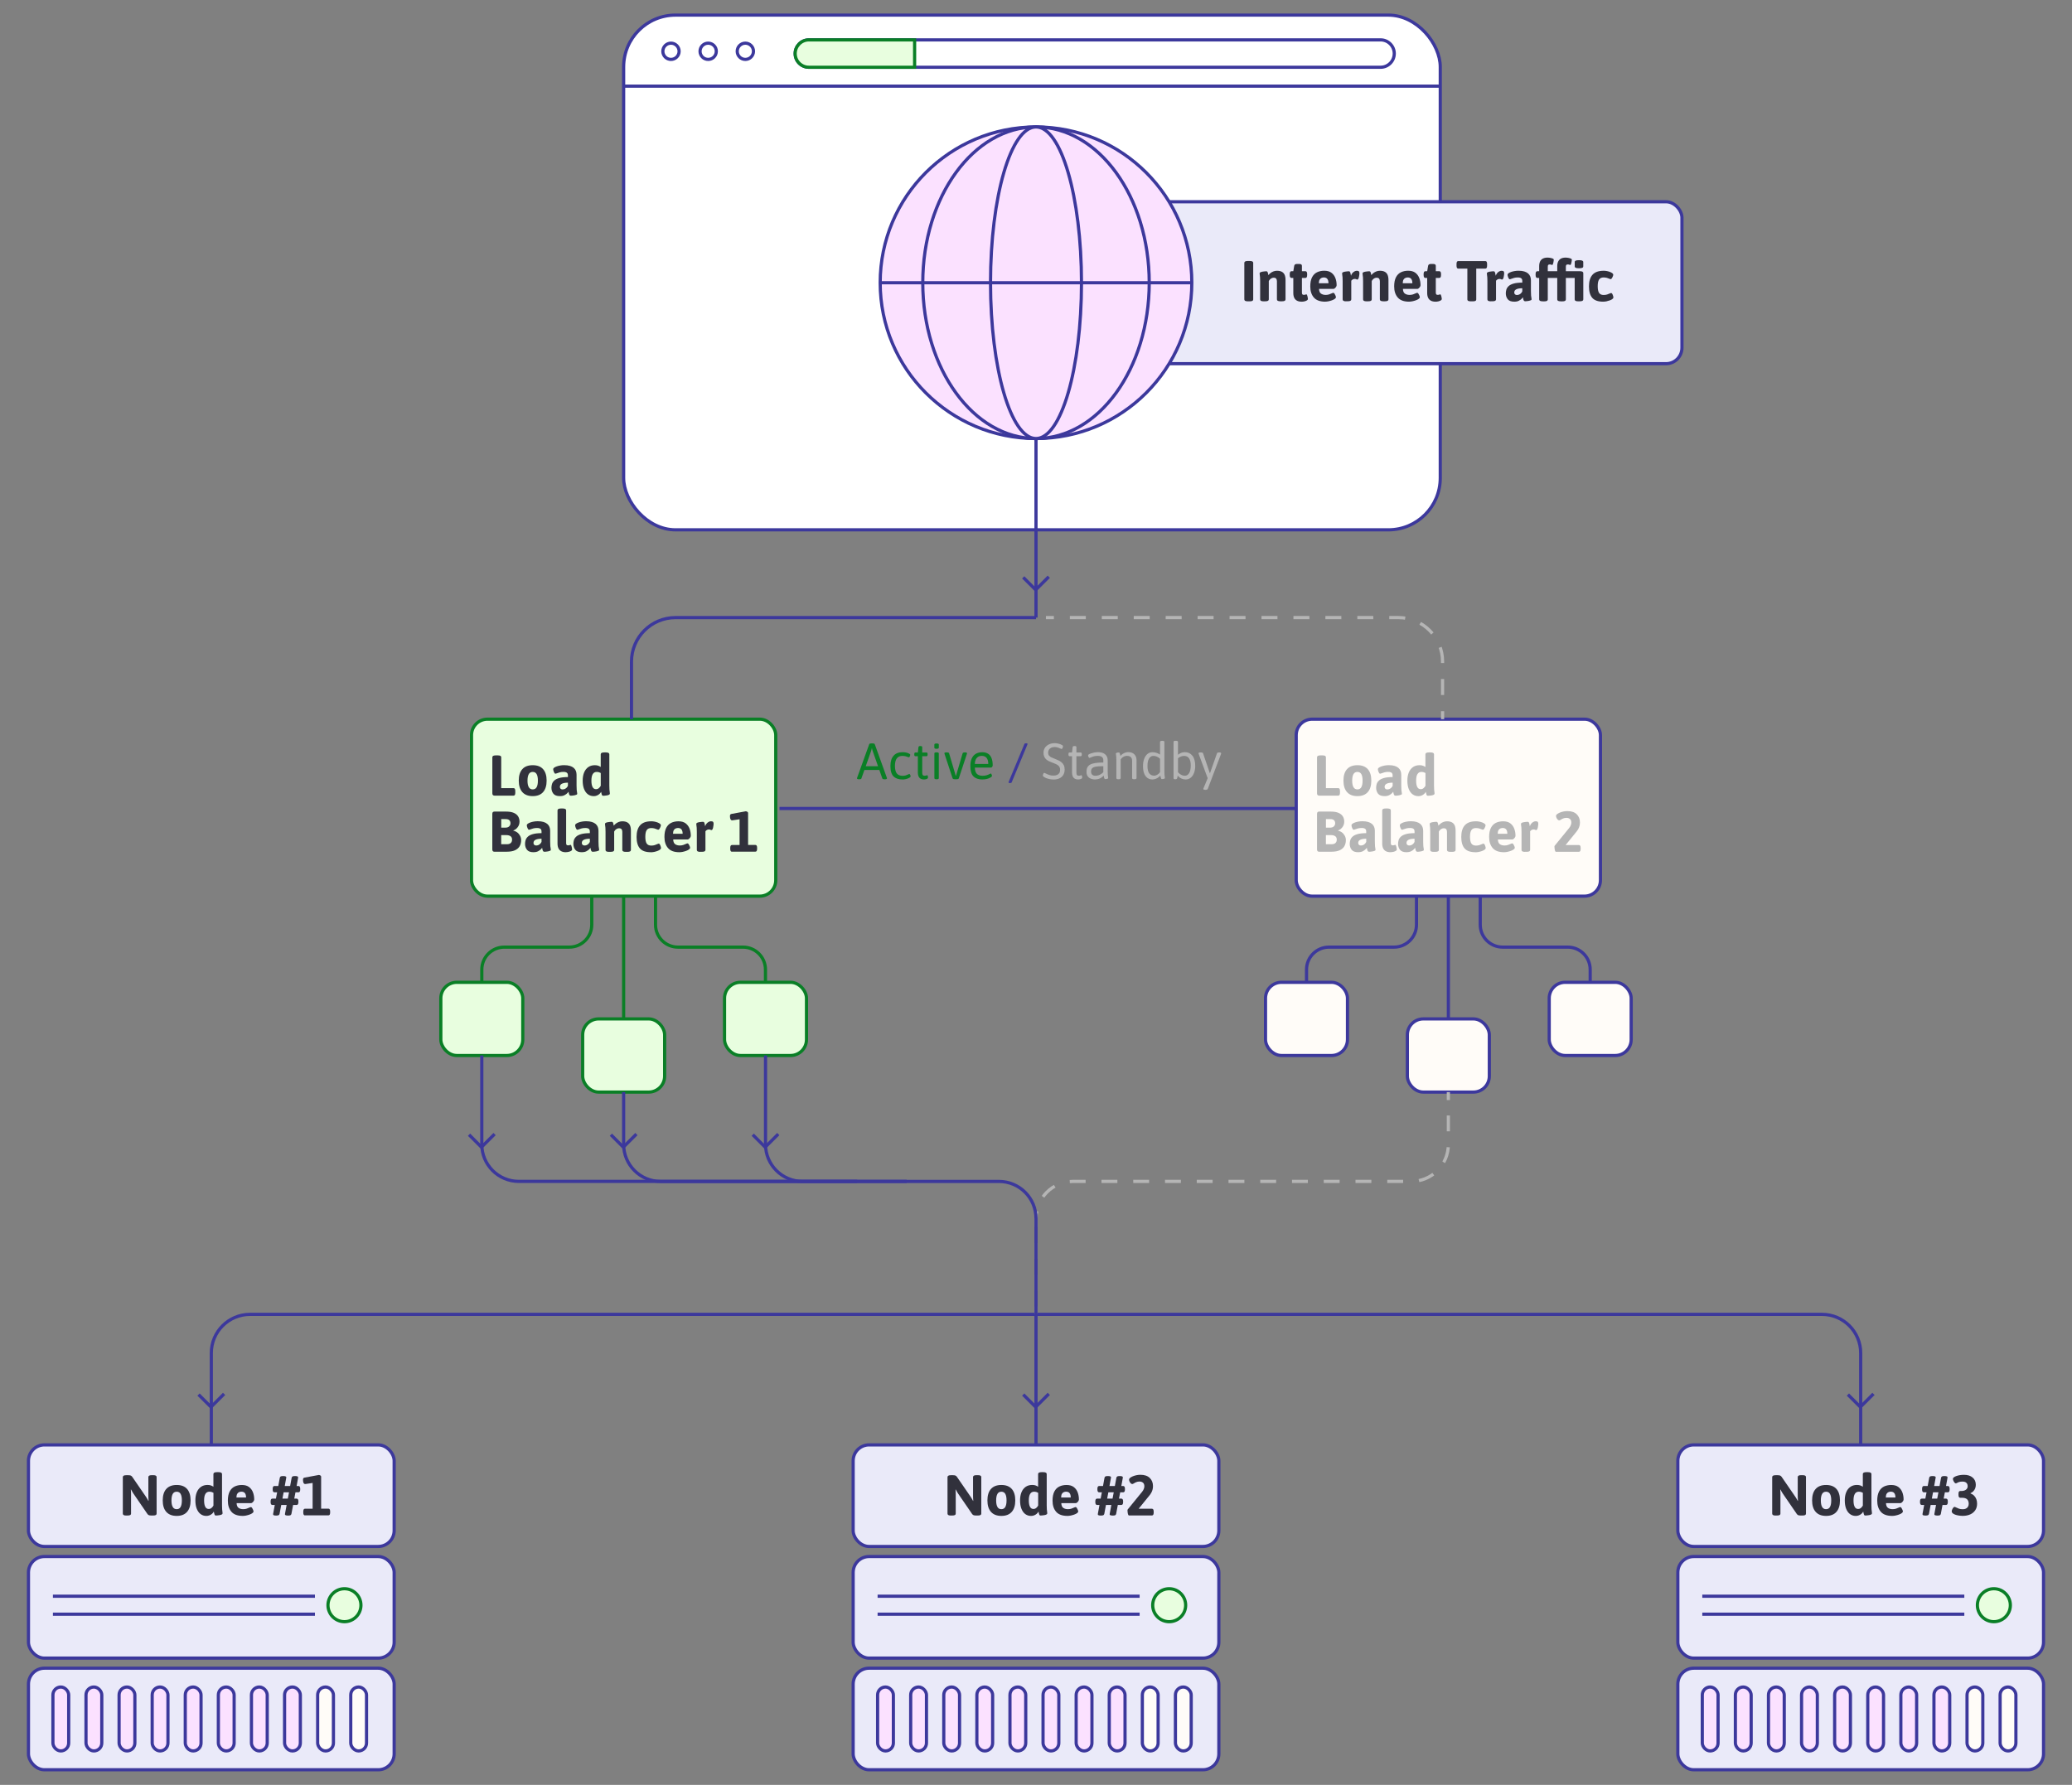 <?xml version="1.0" encoding="UTF-8"?>
<svg id="Layer_1" xmlns="http://www.w3.org/2000/svg" version="1.1" viewBox="0 0 650 560">
  <rect x="0" y="0" width="650" height="560" fill="#808080" stroke="none"/>
  <!-- Generator: Adobe Illustrator 29.1.0, SVG Export Plug-In . SVG Version: 2.1.0 Build 142)  -->
  <defs>
    <style>
      .st0, .st1, .st2, .st3, .st4, .st5, .st6, .st7, .st8, .st9 {
        stroke-miterlimit: 10;
      }

      .st0, .st1, .st6, .st7, .st9 {
        stroke: #3c389c;
      }

      .st0, .st2, .st3, .st4, .st5 {
        fill: none;
      }

      .st1 {
        fill: #fbe1ff;
      }

      .st10 {
        fill: #31313c;
      }

      .st2, .st8 {
        stroke: #0a7f26;
      }

      .st3 {
        stroke-dasharray: 5.01 5.01;
      }

      .st3, .st4, .st5 {
        stroke: #b5b5b5;
      }

      .st5 {
        stroke-dasharray: 4.98 4.98;
      }

      .st11 {
        fill: #0a7f26;
      }

      .st6 {
        fill: #fff;
      }

      .st7 {
        fill: #fffcf8;
      }

      .st12 {
        fill: #3c389c;
      }

      .st8 {
        fill: #e8fedf;
      }

      .st9 {
        fill: #eaeaf9;
      }

      .st13 {
        fill: #b5b5b5;
      }
    </style>
  </defs>
  <g>
    <g>
      <rect class="st6" x="195.64" y="4.74" width="256.18" height="161.49" rx="16.27" ry="16.27"/>
      <g>
        <circle class="st6" cx="210.49" cy="16.09" r="2.55"/>
        <circle class="st6" cx="222.16" cy="16.09" r="2.55"/>
        <circle class="st6" cx="233.82" cy="16.09" r="2.55"/>
      </g>
      <line class="st6" x1="195.64" y1="27.03" x2="451.82" y2="27.03"/>
      <path class="st6" d="M437.39,16.8c0,1.18-.48,2.26-1.26,3.04-.78.78-1.85,1.26-3.03,1.26h-179.35c-2.37,0-4.3-1.93-4.3-4.3,0-1.18.49-2.25,1.26-3.03.78-.78,1.85-1.26,3.04-1.26h179.35c2.36,0,4.29,1.93,4.29,4.29Z"/>
      <path class="st8" d="M286.92,12.51v8.59h-33.17c-2.37,0-4.3-1.93-4.3-4.3,0-1.18.49-2.25,1.26-3.03.78-.78,1.85-1.26,3.04-1.26h33.17Z"/>
    </g>
    <rect class="st9" x="315.16" y="63.3" width="212.48" height="50.81" rx="5" ry="5"/>
    <g>
      <g>
        <circle class="st1" cx="325" cy="88.71" r="48.88"/>
        <ellipse class="st1" cx="325" cy="88.71" rx="35.52" ry="48.88"/>
        <ellipse class="st1" cx="325" cy="88.71" rx="14.27" ry="48.88"/>
      </g>
      <line class="st1" x1="373.88" y1="88.71" x2="276.12" y2="88.71"/>
    </g>
    <g>
      <path class="st10" d="M391.43,94.54c-.37,0-.65-.05-.82-.15-.17-.1-.26-.25-.26-.44v-11.48c0-.19.09-.34.26-.44s.45-.15.82-.15h.63c.38,0,.66.05.83.15s.25.25.25.44v11.48c0,.19-.08.34-.25.44-.17.1-.44.15-.83.15h-.63Z"/>
      <path class="st10" d="M396.42,94.54c-.38,0-.66-.05-.84-.15-.17-.1-.26-.25-.26-.44v-5.72c0-.53-.01-.95-.04-1.27-.03-.32-.06-.57-.09-.75-.03-.18-.04-.34-.04-.47s.09-.24.26-.32.38-.15.63-.19c.25-.04.48-.07.7-.09.22-.02.38-.03.48-.03.14,0,.25.03.32.1s.13.18.19.35c.05.17.11.42.17.76.18-.23.41-.45.67-.66.27-.21.58-.38.92-.51.34-.13.71-.2,1.09-.2.61,0,1.12.1,1.52.31.4.21.7.53.89.95.19.43.29.98.29,1.65v6.08c0,.19-.09.34-.26.44-.17.1-.45.15-.84.15h-.5c-.38,0-.66-.05-.84-.15-.17-.1-.26-.25-.26-.44v-5.69c0-.35-.08-.62-.23-.82-.16-.2-.43-.3-.81-.3-.19,0-.39.05-.58.14-.2.09-.38.21-.54.37s-.29.34-.39.54v5.76c0,.19-.09.34-.26.44-.17.1-.45.15-.84.15h-.5Z"/>
      <path class="st10" d="M408.33,94.65c-.58,0-1.06-.1-1.45-.31s-.68-.51-.87-.91c-.19-.4-.29-.9-.29-1.48v-4.75h-.58c-.36,0-.54-.3-.54-.9v-.31c0-.6.18-.9.54-.9h.58l.29-1.71c.04-.19.13-.34.28-.43.15-.1.36-.14.64-.14h.59c.31,0,.54.05.68.14.14.1.22.24.22.43v1.71h1.1c.36,0,.54.3.54.9v.31c0,.6-.18.9-.54.9h-1.1v4.57c0,.26.04.45.13.57s.25.17.48.17c.2,0,.36-.03.48-.08.11-.05.21-.08.3-.08.07,0,.14.06.2.18.06.12.11.27.15.44.04.17.07.34.1.5.02.16.04.29.04.37,0,.14-.1.28-.31.41-.21.13-.46.22-.76.3-.3.07-.6.11-.9.11Z"/>
      <path class="st10" d="M415.73,94.65c-1.63,0-2.82-.44-3.57-1.31s-1.12-2.03-1.12-3.48c0-1.19.19-2.14.56-2.86.37-.72.89-1.24,1.55-1.57.66-.32,1.42-.49,2.27-.49.95,0,1.7.21,2.27.64.56.43.97.98,1.23,1.67.26.69.39,1.44.39,2.24,0,.16-.06.32-.17.5s-.25.33-.4.46c-.16.13-.3.19-.43.19h-4.52c.02.72.23,1.22.62,1.48.39.27.88.41,1.47.41.41,0,.77-.06,1.09-.17.32-.11.59-.23.81-.33.22-.11.39-.16.51-.16s.24.09.36.27.22.38.31.6c.08.22.13.39.13.51,0,.18-.12.35-.35.52-.23.17-.53.32-.89.45-.36.13-.73.23-1.1.31-.37.07-.7.11-.99.11ZM413.73,88.87h3.02c0-.6-.12-1.05-.36-1.36-.24-.31-.61-.46-1.1-.46-.22,0-.44.04-.68.13s-.44.26-.61.51c-.17.26-.26.65-.27,1.18Z"/>
      <path class="st10" d="M422.3,94.54c-.38,0-.66-.05-.84-.15-.17-.1-.26-.25-.26-.44v-5.72c0-.53-.01-.95-.04-1.27-.03-.32-.06-.57-.09-.75-.03-.18-.04-.34-.04-.47s.09-.24.26-.32.38-.15.63-.19c.25-.04.48-.07.7-.09.22-.02.38-.03.48-.03.16,0,.27.04.34.11s.13.21.19.41c.05.2.12.5.19.89.08-.31.22-.58.42-.82s.42-.42.67-.55c.25-.13.48-.2.71-.2.35,0,.58.07.68.2.11.13.16.33.16.59,0,.1-.01.25-.04.47-.02.22-.06.44-.11.67-.05.23-.11.43-.2.59-.08.16-.19.24-.32.24-.11,0-.22-.03-.33-.1-.11-.07-.27-.1-.48-.1-.23,0-.43.05-.62.16-.19.11-.34.25-.46.41v5.85c0,.19-.09.34-.26.44-.17.1-.45.15-.84.15h-.5Z"/>
      <path class="st10" d="M428.71,94.54c-.38,0-.66-.05-.84-.15-.17-.1-.26-.25-.26-.44v-5.72c0-.53-.01-.95-.04-1.27-.03-.32-.06-.57-.09-.75-.03-.18-.04-.34-.04-.47s.09-.24.26-.32.38-.15.63-.19c.25-.04.48-.07.7-.09.22-.02.38-.03.48-.03.14,0,.25.03.32.1s.13.18.19.35c.05.17.11.42.17.76.18-.23.41-.45.67-.66.27-.21.58-.38.92-.51.34-.13.71-.2,1.09-.2.61,0,1.12.1,1.52.31.4.21.7.53.89.95.19.43.29.98.29,1.65v6.08c0,.19-.09.34-.26.44-.17.1-.45.15-.84.15h-.5c-.38,0-.66-.05-.84-.15-.17-.1-.26-.25-.26-.44v-5.69c0-.35-.08-.62-.23-.82-.16-.2-.43-.3-.81-.3-.19,0-.39.05-.58.14-.2.09-.38.21-.54.37s-.29.34-.39.54v5.76c0,.19-.09.34-.26.44-.17.1-.45.15-.84.15h-.5Z"/>
      <path class="st10" d="M442.05,94.65c-1.63,0-2.82-.44-3.57-1.31s-1.12-2.03-1.12-3.48c0-1.19.19-2.14.56-2.86.37-.72.89-1.24,1.55-1.57.66-.32,1.42-.49,2.27-.49.95,0,1.7.21,2.27.64.56.43.97.98,1.23,1.67.26.69.39,1.44.39,2.24,0,.16-.06.32-.17.5s-.25.33-.4.46c-.16.13-.3.19-.43.19h-4.52c.02.72.23,1.22.62,1.48.39.27.88.41,1.47.41.41,0,.77-.06,1.09-.17.32-.11.59-.23.81-.33.22-.11.39-.16.51-.16s.24.09.36.27.22.38.31.6c.08.22.13.39.13.51,0,.18-.12.35-.35.52-.23.17-.53.32-.89.45-.36.13-.73.23-1.1.31-.37.07-.7.11-.99.11ZM440.05,88.87h3.02c0-.6-.12-1.05-.36-1.36-.24-.31-.61-.46-1.1-.46-.22,0-.44.04-.68.13s-.44.26-.61.51c-.17.26-.26.65-.27,1.18Z"/>
      <path class="st10" d="M450.33,94.65c-.58,0-1.06-.1-1.45-.31s-.68-.51-.87-.91c-.19-.4-.29-.9-.29-1.48v-4.75h-.58c-.36,0-.54-.3-.54-.9v-.31c0-.6.18-.9.54-.9h.58l.29-1.71c.04-.19.13-.34.28-.43.15-.1.36-.14.64-.14h.59c.31,0,.54.05.68.14.14.1.22.24.22.43v1.71h1.1c.36,0,.54.3.54.9v.31c0,.6-.18.9-.54.9h-1.1v4.57c0,.26.04.45.13.57s.25.17.48.17c.2,0,.36-.03.48-.08.11-.05.21-.08.3-.08.07,0,.14.06.2.18.06.12.11.27.15.44.04.17.07.34.1.5.02.16.04.29.04.37,0,.14-.1.28-.31.41-.21.13-.46.22-.76.3-.3.07-.6.11-.9.11Z"/>
      <path class="st10" d="M461.4,94.54c-.37,0-.65-.05-.82-.14s-.26-.24-.26-.43v-9.7h-2.86c-.36,0-.54-.3-.54-.9v-.56c0-.6.18-.9.54-.9h8.51c.36,0,.54.3.54.9v.56c0,.6-.18.9-.54.9h-2.86v9.7c0,.19-.08.34-.25.43s-.44.14-.83.14h-.63Z"/>
      <path class="st10" d="M467.71,94.54c-.38,0-.66-.05-.84-.15-.17-.1-.26-.25-.26-.44v-5.72c0-.53-.01-.95-.04-1.27-.03-.32-.06-.57-.09-.75-.03-.18-.04-.34-.04-.47s.09-.24.26-.32.38-.15.63-.19c.25-.04.48-.07.7-.09.22-.02.38-.03.48-.03.16,0,.27.04.34.11s.13.21.19.41c.05.2.12.5.19.89.08-.31.22-.58.42-.82s.42-.42.67-.55c.25-.13.48-.2.71-.2.35,0,.58.07.68.2.11.13.16.33.16.59,0,.1-.01.25-.04.47-.02.22-.06.44-.11.67-.05.23-.11.43-.2.59-.08.16-.19.24-.32.24-.11,0-.22-.03-.33-.1-.11-.07-.27-.1-.48-.1-.23,0-.43.05-.62.16-.19.11-.34.25-.46.41v5.85c0,.19-.09.34-.26.44-.17.1-.45.15-.84.15h-.5Z"/>
      <path class="st10" d="M475.04,94.65c-.97,0-1.66-.25-2.06-.77-.4-.51-.6-1.13-.6-1.86,0-.37.06-.75.17-1.14.11-.39.34-.75.69-1.09.35-.34.87-.61,1.56-.81s1.61-.31,2.75-.31v-.54c0-.25-.05-.46-.14-.61-.1-.16-.25-.27-.45-.35s-.47-.12-.81-.12c-.43,0-.82.04-1.16.14-.34.09-.63.18-.86.28-.23.1-.41.14-.53.14-.08,0-.17-.06-.25-.17s-.16-.25-.22-.41c-.07-.16-.12-.32-.15-.48-.04-.16-.05-.28-.05-.36,0-.17.1-.32.31-.47.2-.14.47-.28.81-.4s.71-.21,1.12-.28c.41-.07.81-.1,1.21-.1.71,0,1.31.08,1.8.23.49.15.89.36,1.2.63.31.27.53.59.67.95s.21.77.21,1.2v3.38c0,.62.02,1.1.05,1.43.04.33.07.58.11.74s.05.31.05.44c0,.11-.08.2-.24.27-.16.07-.36.13-.59.18-.23.05-.46.08-.68.1-.22.02-.39.03-.5.03-.19,0-.33-.07-.42-.21s-.15-.31-.19-.5c-.04-.2-.07-.37-.11-.53-.04.07-.16.22-.37.44-.21.22-.5.43-.88.63-.38.2-.84.3-1.4.3ZM475.92,92.55c.23,0,.45-.05.66-.14s.4-.23.57-.4c.17-.17.3-.37.4-.58v-.99c-.43,0-.8.03-1.12.09-.31.06-.57.14-.78.25-.21.11-.37.25-.47.41-.1.17-.15.36-.15.58,0,.23.07.42.22.57s.38.23.67.23Z"/>
      <path class="st10" d="M483.95,94.54c-.38,0-.66-.05-.84-.15-.17-.1-.26-.25-.26-.44v-6.75h-.58c-.36,0-.54-.3-.54-.9v-.31c0-.6.18-.9.54-.9h.58v-1.57c0-.6.1-1.1.29-1.49.19-.4.48-.7.87-.9s.87-.31,1.45-.31c.3,0,.6.03.9.09s.55.13.76.22c.2.09.31.2.31.32,0,.1-.01.23-.04.41-.02.18-.06.37-.1.56-.04.19-.09.36-.15.5-.06.14-.13.21-.2.21-.08,0-.18-.03-.3-.08s-.27-.08-.48-.08c-.23,0-.39.05-.48.16s-.13.3-.13.58v1.39h1.1c.36,0,.54.3.54.9v.31c0,.6-.18.9-.54.9h-1.1v6.75c0,.19-.09.34-.26.44-.17.1-.45.15-.84.15h-.5ZM485.55,87.2v-2.11h2.97v2.11h-2.97ZM489.62,94.54c-.38,0-.66-.05-.84-.15-.17-.1-.26-.25-.26-.44v-6.75h-.58c-.36,0-.54-.3-.54-.9v-.31c0-.6.18-.9.54-.9h.58v-1.57c0-.6.1-1.1.3-1.49.2-.4.49-.7.87-.9s.86-.31,1.44-.31c.3,0,.6.03.9.09s.55.13.76.22c.2.09.31.2.31.32,0,.1-.01.23-.04.41-.02.18-.06.37-.1.56-.04.19-.09.36-.15.5-.06.14-.13.21-.2.21-.08,0-.18-.03-.3-.08s-.27-.08-.48-.08c-.23,0-.39.05-.48.16s-.13.3-.13.58v1.39h1.1c.36,0,.54.3.54.9v.31c0,.6-.18.9-.54.9h-1.1v6.75c0,.19-.09.34-.26.44-.17.1-.45.15-.84.15h-.5ZM495.09,94.54c-.38,0-.66-.05-.84-.15-.17-.1-.26-.25-.26-.44v-6.75h-2.77v-2.11h4.37c.38,0,.66.05.84.15.17.1.26.25.26.44v8.26c0,.19-.09.34-.26.44-.17.1-.45.15-.84.15h-.5ZM495.34,84.17c-.47,0-.81-.05-1.02-.14-.21-.1-.32-.24-.32-.43v-1.4c0-.19.1-.34.32-.43.21-.1.55-.14,1.02-.14s.81.05,1.02.14c.21.1.32.24.32.43v1.4c0,.19-.11.34-.32.43s-.55.14-1.02.14Z"/>
      <path class="st10" d="M502.92,94.65c-1.58,0-2.72-.4-3.41-1.19-.69-.79-1.04-1.99-1.04-3.6s.37-2.83,1.11-3.66c.74-.83,1.91-1.25,3.52-1.25.32,0,.66.03,1.01.1.35.07.67.16.97.28.3.12.54.25.73.4.19.14.28.3.28.47,0,.11-.04.27-.13.49-.08.22-.19.43-.31.61-.12.19-.24.28-.36.28s-.28-.05-.47-.14c-.19-.09-.43-.18-.72-.26s-.64-.13-1.04-.13c-.66,0-1.13.22-1.42.65-.29.43-.43,1.13-.43,2.09s.14,1.67.43,2.11c.29.43.76.65,1.42.65.42,0,.79-.05,1.1-.15.31-.1.58-.2.79-.31.22-.1.38-.15.5-.15s.23.09.33.27c.1.18.19.38.25.6.07.22.1.39.1.51,0,.18-.11.35-.31.5-.21.16-.48.3-.81.42s-.68.22-1.05.3c-.37.07-.72.11-1.04.11Z"/>
    </g>
    <g>
      <rect class="st9" x="526.35" y="453.33" width="114.72" height="31.87" rx="5" ry="5"/>
      <rect class="st9" x="526.35" y="488.36" width="114.72" height="31.87" rx="5" ry="5"/>
      <rect class="st9" x="526.35" y="523.39" width="114.72" height="31.87" rx="5" ry="5"/>
      <g>
        <circle class="st8" cx="625.49" cy="503.63" r="5.17"/>
        <line class="st7" x1="534.02" y1="500.81" x2="616.22" y2="500.81"/>
        <line class="st7" x1="534.02" y1="506.45" x2="616.22" y2="506.45"/>
      </g>
      <g>
        <path class="st10" d="M557.03,475.5c-.37,0-.65-.05-.82-.15s-.26-.25-.26-.44v-11.48c0-.19.09-.34.26-.44.17-.1.45-.15.82-.15h.61c.22,0,.4.02.55.04.15.03.29.09.41.17s.25.21.37.4l4.27,6.21c.13.18.26.38.38.61.12.23.23.44.34.63l.07-.02c-.01-.2-.03-.42-.04-.66-.02-.23-.03-.48-.03-.75v-6.05c0-.19.09-.34.26-.44.17-.1.45-.15.82-.15h.43c.38,0,.66.05.83.15.17.1.25.25.25.44v11.48c0,.19-.08.34-.25.44s-.44.15-.83.15h-.61c-.18,0-.34-.01-.49-.04-.14-.02-.27-.07-.39-.14-.11-.07-.22-.17-.32-.31l-4.41-6.43c-.12-.18-.24-.38-.37-.61-.13-.23-.24-.44-.35-.63l-.07.02c.02.2.04.42.05.66.01.23.02.48.02.75v6.14c0,.19-.08.34-.25.44s-.44.15-.83.15h-.43Z"/>
        <path class="st10" d="M572.85,475.61c-1.43,0-2.51-.42-3.26-1.26s-1.12-2.04-1.12-3.6.37-2.77,1.12-3.6,1.83-1.24,3.26-1.24,2.51.41,3.25,1.24,1.11,2.03,1.11,3.6-.37,2.76-1.11,3.6-1.82,1.26-3.25,1.26ZM572.85,473.5c.56,0,.97-.23,1.23-.7.26-.47.39-1.15.39-2.05s-.13-1.58-.39-2.04c-.26-.46-.67-.69-1.23-.69s-.98.23-1.24.69c-.26.46-.4,1.14-.4,2.04s.13,1.58.4,2.05c.26.47.68.7,1.24.7Z"/>
        <path class="st10" d="M582.11,475.61c-.65,0-1.23-.19-1.74-.56-.51-.37-.91-.92-1.21-1.65-.29-.73-.44-1.61-.44-2.66,0-.98.15-1.84.45-2.56s.73-1.28,1.3-1.68,1.26-.6,2.06-.6c.46,0,.83.06,1.13.18.3.12.54.25.72.38v-3.98c0-.19.09-.34.26-.44.17-.1.45-.15.84-.15h.5c.38,0,.66.05.84.15.17.1.26.25.26.44v9.85c0,.53.01.95.04,1.26.03.31.06.56.09.75.03.19.04.34.04.48,0,.14-.09.26-.26.35-.17.09-.38.16-.63.2s-.48.07-.7.09c-.22.02-.38.03-.48.03-.14,0-.25-.03-.32-.1-.07-.07-.13-.19-.18-.37-.05-.18-.11-.44-.18-.77-.13.26-.31.5-.55.7s-.51.37-.82.49c-.31.12-.66.18-1.04.18ZM582.9,473.43c.35,0,.65-.11.89-.32.25-.22.45-.46.6-.74v-4.01c-.13-.08-.31-.16-.52-.23-.22-.07-.47-.11-.76-.11-.55,0-.97.23-1.24.69-.28.46-.41,1.14-.41,2.04s.12,1.54.36,2c.24.46.6.68,1.08.68Z"/>
        <path class="st10" d="M593.59,475.61c-1.63,0-2.82-.43-3.57-1.3s-1.12-2.03-1.12-3.48c0-1.19.19-2.14.56-2.86.37-.72.89-1.24,1.55-1.57.66-.32,1.42-.49,2.27-.49.95,0,1.7.21,2.27.64.56.43.97.98,1.23,1.67.26.69.39,1.44.39,2.24,0,.16-.06.32-.17.5-.11.18-.25.33-.4.46-.16.12-.3.19-.43.19h-4.52c.02.72.23,1.21.62,1.49.39.27.88.4,1.47.4.41,0,.77-.06,1.09-.17.32-.11.59-.22.81-.33.22-.11.39-.16.51-.16s.24.09.36.27c.12.18.22.38.31.6.08.22.13.39.13.51,0,.18-.12.35-.35.52-.23.17-.53.32-.89.45s-.73.23-1.1.31c-.37.07-.7.11-.99.11ZM591.59,469.83h3.02c0-.6-.12-1.05-.36-1.36-.24-.31-.61-.46-1.1-.46-.22,0-.44.04-.68.13s-.44.25-.61.51-.26.65-.27,1.18Z"/>
        <path class="st10" d="M603.96,475.5c-.29,0-.51-.04-.67-.11s-.22-.21-.18-.41l.52-2.81h-.77c-.36,0-.54-.3-.54-.9v-.18c0-.6.18-.9.54-.9h1.13l.38-1.98h-.86c-.36,0-.54-.3-.54-.9v-.18c0-.6.18-.9.54-.9h1.22l.47-2.56c.04-.22.13-.36.28-.44.15-.08.38-.12.67-.12h.23c.28,0,.49.04.66.12s.23.21.19.39l-.47,2.61h1.69l.47-2.56c.04-.22.13-.36.28-.44s.38-.12.67-.12h.23c.28,0,.5.04.66.12s.22.21.19.39l-.47,2.61h.59c.36,0,.54.3.54.9v.18c0,.6-.18.9-.54.9h-.95l-.38,1.98h.76c.36,0,.54.3.54.9v.18c0,.6-.18.9-.54.9h-1.12l-.52,2.77c-.05.22-.14.36-.28.44-.14.08-.36.12-.66.12h-.23c-.29,0-.51-.04-.67-.11s-.23-.21-.19-.41l.52-2.81h-1.69l-.52,2.77c-.05.22-.14.36-.29.44-.14.08-.37.12-.67.12h-.23ZM606.03,470.19h1.69l.38-1.98h-1.69l-.38,1.98Z"/>
        <path class="st10" d="M615.82,475.61c-.3,0-.65-.02-1.05-.07-.4-.05-.79-.13-1.18-.24-.38-.11-.7-.27-.95-.46-.25-.19-.37-.43-.37-.7,0-.12.04-.29.13-.5.09-.22.2-.41.34-.59.14-.18.27-.27.4-.27.11,0,.27.06.5.18s.51.24.86.37c.35.13.77.19,1.25.19.37,0,.7-.07.97-.2.28-.13.49-.33.65-.59.16-.26.23-.57.23-.93,0-.6-.17-1.06-.5-1.39s-.89-.49-1.67-.49h-.5c-.36,0-.54-.3-.54-.9v-.32c0-.31.04-.54.13-.68.08-.14.22-.22.41-.22h.34c.31,0,.59-.04.84-.11.25-.07.46-.17.63-.31.17-.13.31-.29.4-.48.09-.19.13-.39.13-.62,0-.29-.06-.54-.18-.76s-.3-.38-.53-.5c-.23-.12-.53-.18-.89-.18-.46,0-.82.05-1.09.14-.27.09-.48.18-.64.28-.16.1-.29.14-.4.14-.12,0-.25-.08-.39-.24-.14-.16-.26-.36-.36-.58-.1-.23-.15-.44-.15-.63,0-.16.1-.31.29-.45.19-.14.45-.28.78-.4s.71-.21,1.12-.28c.42-.07.85-.1,1.3-.1,1.13,0,2.03.29,2.69.85.67.57,1,1.33,1,2.29,0,.41-.07.79-.21,1.13-.14.35-.33.65-.58.9-.25.25-.54.45-.89.59v.07c.48.18.87.43,1.18.75.31.32.53.69.68,1.11.15.42.22.88.22,1.37,0,.79-.19,1.47-.57,2.04-.38.57-.9,1.01-1.57,1.31s-1.43.46-2.29.46Z"/>
      </g>
      <g>
        <rect class="st1" x="534.02" y="529.3" width="4.95" height="20.05" rx="2.48" ry="2.48"/>
        <rect class="st1" x="544.4" y="529.3" width="4.95" height="20.05" rx="2.48" ry="2.48"/>
        <rect class="st1" x="554.78" y="529.3" width="4.95" height="20.05" rx="2.48" ry="2.48"/>
        <rect class="st1" x="565.16" y="529.3" width="4.95" height="20.05" rx="2.48" ry="2.48"/>
        <rect class="st1" x="575.54" y="529.3" width="4.95" height="20.05" rx="2.48" ry="2.48"/>
        <rect class="st1" x="585.93" y="529.3" width="4.95" height="20.05" rx="2.48" ry="2.48"/>
        <rect class="st1" x="596.31" y="529.3" width="4.95" height="20.05" rx="2.48" ry="2.48"/>
        <rect class="st1" x="606.69" y="529.3" width="4.95" height="20.05" rx="2.48" ry="2.48"/>
        <rect class="st7" x="617.07" y="529.3" width="4.95" height="20.05" rx="2.48" ry="2.48"/>
        <rect class="st7" x="627.45" y="529.3" width="4.95" height="20.05" rx="2.48" ry="2.48"/>
      </g>
    </g>
    <g>
      <rect class="st9" x="267.64" y="453.33" width="114.72" height="31.87" rx="5" ry="5"/>
      <rect class="st9" x="267.64" y="488.36" width="114.72" height="31.87" rx="5" ry="5"/>
      <rect class="st9" x="267.64" y="523.39" width="114.72" height="31.87" rx="5" ry="5"/>
      <g>
        <circle class="st8" cx="366.78" cy="503.63" r="5.17"/>
        <line class="st7" x1="275.31" y1="500.81" x2="357.51" y2="500.81"/>
        <line class="st7" x1="275.31" y1="506.45" x2="357.51" y2="506.45"/>
      </g>
      <g>
        <path class="st10" d="M298.32,475.5c-.37,0-.65-.05-.82-.15s-.26-.25-.26-.44v-11.48c0-.19.09-.34.26-.44.17-.1.45-.15.82-.15h.61c.22,0,.4.02.55.04.15.03.29.09.41.17s.25.21.37.4l4.27,6.21c.13.18.26.38.38.61.12.23.23.44.34.63l.07-.02c-.01-.2-.03-.42-.04-.66-.02-.23-.03-.48-.03-.75v-6.05c0-.19.09-.34.26-.44.17-.1.45-.15.82-.15h.43c.38,0,.66.05.83.15.17.1.25.25.25.44v11.48c0,.19-.08.34-.25.44s-.44.15-.83.15h-.61c-.18,0-.34-.01-.49-.04-.14-.02-.27-.07-.39-.14-.11-.07-.22-.17-.32-.31l-4.41-6.43c-.12-.18-.24-.38-.37-.61-.13-.23-.24-.44-.35-.63l-.07.02c.02.2.04.42.05.66.01.23.02.48.02.75v6.14c0,.19-.08.34-.25.44s-.44.15-.83.15h-.43Z"/>
        <path class="st10" d="M314.14,475.61c-1.43,0-2.51-.42-3.26-1.26s-1.12-2.04-1.12-3.6.37-2.77,1.12-3.6,1.83-1.24,3.26-1.24,2.51.41,3.25,1.24,1.11,2.03,1.11,3.6-.37,2.76-1.11,3.6-1.82,1.26-3.25,1.26ZM314.14,473.5c.56,0,.97-.23,1.23-.7.26-.47.39-1.15.39-2.05s-.13-1.58-.39-2.04c-.26-.46-.67-.69-1.23-.69s-.98.23-1.24.69c-.26.46-.4,1.14-.4,2.04s.13,1.58.4,2.05c.26.47.68.7,1.24.7Z"/>
        <path class="st10" d="M323.39,475.61c-.65,0-1.23-.19-1.74-.56-.51-.37-.91-.92-1.21-1.65-.29-.73-.44-1.61-.44-2.66,0-.98.15-1.84.45-2.56s.73-1.28,1.3-1.68,1.26-.6,2.06-.6c.46,0,.83.06,1.13.18.3.12.54.25.72.38v-3.98c0-.19.09-.34.26-.44.17-.1.45-.15.84-.15h.5c.38,0,.66.05.84.15.17.1.26.25.26.44v9.85c0,.53.01.95.04,1.26.03.31.06.56.09.75.03.19.04.34.04.48,0,.14-.09.26-.26.35-.17.09-.38.16-.63.2s-.48.07-.7.09c-.22.02-.38.03-.48.03-.14,0-.25-.03-.32-.1-.07-.07-.13-.19-.18-.37-.05-.18-.11-.44-.18-.77-.13.26-.31.5-.55.7s-.51.37-.82.49c-.31.12-.66.18-1.04.18ZM324.19,473.43c.35,0,.65-.11.89-.32.25-.22.45-.46.6-.74v-4.01c-.13-.08-.31-.16-.52-.23-.22-.07-.47-.11-.76-.11-.55,0-.97.23-1.24.69-.28.46-.41,1.14-.41,2.04s.12,1.54.36,2c.24.46.6.68,1.08.68Z"/>
        <path class="st10" d="M334.88,475.61c-1.63,0-2.82-.43-3.57-1.3s-1.12-2.03-1.12-3.48c0-1.19.19-2.14.56-2.86.37-.72.89-1.24,1.55-1.57.66-.32,1.42-.49,2.27-.49.95,0,1.7.21,2.27.64.56.43.97.98,1.23,1.67.26.69.39,1.44.39,2.24,0,.16-.06.32-.17.5-.11.18-.25.33-.4.46-.16.12-.3.19-.43.19h-4.52c.02.72.23,1.21.62,1.49.39.27.88.4,1.47.4.41,0,.77-.06,1.09-.17.32-.11.59-.22.81-.33.22-.11.39-.16.51-.16s.24.09.36.27c.12.18.22.38.31.6.08.22.13.39.13.51,0,.18-.12.35-.35.52-.23.17-.53.32-.89.45s-.73.23-1.1.31c-.37.07-.7.11-.99.11ZM332.88,469.83h3.02c0-.6-.12-1.05-.36-1.36-.24-.31-.61-.46-1.1-.46-.22,0-.44.04-.68.13s-.44.25-.61.51-.26.65-.27,1.18Z"/>
        <path class="st10" d="M345.25,475.5c-.29,0-.51-.04-.67-.11s-.22-.21-.18-.41l.52-2.81h-.77c-.36,0-.54-.3-.54-.9v-.18c0-.6.18-.9.54-.9h1.13l.38-1.98h-.86c-.36,0-.54-.3-.54-.9v-.18c0-.6.18-.9.54-.9h1.22l.47-2.56c.04-.22.13-.36.28-.44.15-.08.38-.12.67-.12h.23c.28,0,.49.04.66.12s.23.21.19.39l-.47,2.61h1.69l.47-2.56c.04-.22.13-.36.28-.44s.38-.12.67-.12h.23c.28,0,.5.04.66.12s.22.21.19.39l-.47,2.61h.59c.36,0,.54.3.54.9v.18c0,.6-.18.9-.54.9h-.95l-.38,1.98h.76c.36,0,.54.3.54.9v.18c0,.6-.18.9-.54.9h-1.12l-.52,2.77c-.05.22-.14.36-.28.44-.14.08-.36.12-.66.12h-.23c-.29,0-.51-.04-.67-.11s-.23-.21-.19-.41l.52-2.81h-1.69l-.52,2.77c-.05.22-.14.36-.29.44-.14.08-.37.12-.67.12h-.23ZM347.32,470.19h1.69l.38-1.98h-1.69l-.38,1.98Z"/>
        <path class="st10" d="M354.12,475.46c-.08,0-.16-.1-.22-.29-.07-.19-.12-.41-.15-.67-.04-.25-.05-.46-.05-.63,0-.06,0-.11.02-.16.01-.05.02-.08.04-.11l4.55-5.58c.13-.17.25-.34.35-.52.1-.18.18-.37.24-.58.06-.2.09-.41.09-.63,0-.49-.14-.86-.43-1.1-.29-.24-.64-.36-1.06-.36s-.76.06-1.06.19c-.3.13-.55.25-.75.39-.2.13-.36.2-.48.2-.18,0-.35-.08-.5-.24s-.28-.35-.38-.58c-.1-.22-.14-.42-.14-.6,0-.16.1-.32.31-.5s.49-.34.84-.49c.35-.15.74-.27,1.16-.36s.85-.13,1.27-.13c1.27,0,2.24.33,2.92.99.67.66,1.01,1.51,1.01,2.54,0,.38-.04.75-.13,1.1-.09.35-.22.67-.39.98s-.36.59-.58.86l-3.4,4.18h4.18c.36,0,.54.3.54.9v.31c0,.6-.18.9-.54.9h-7.24Z"/>
      </g>
      <g>
        <rect class="st1" x="275.31" y="529.3" width="4.95" height="20.05" rx="2.48" ry="2.48"/>
        <rect class="st1" x="285.69" y="529.3" width="4.95" height="20.05" rx="2.48" ry="2.48"/>
        <rect class="st1" x="296.07" y="529.3" width="4.95" height="20.05" rx="2.48" ry="2.48"/>
        <rect class="st1" x="306.45" y="529.3" width="4.95" height="20.05" rx="2.48" ry="2.48"/>
        <rect class="st1" x="316.83" y="529.3" width="4.95" height="20.05" rx="2.48" ry="2.48"/>
        <rect class="st1" x="327.21" y="529.3" width="4.95" height="20.05" rx="2.48" ry="2.48"/>
        <rect class="st1" x="337.6" y="529.3" width="4.95" height="20.05" rx="2.48" ry="2.48"/>
        <rect class="st1" x="347.98" y="529.3" width="4.95" height="20.05" rx="2.48" ry="2.48"/>
        <rect class="st7" x="358.36" y="529.3" width="4.95" height="20.05" rx="2.48" ry="2.48"/>
        <rect class="st7" x="368.74" y="529.3" width="4.95" height="20.05" rx="2.48" ry="2.48"/>
      </g>
    </g>
    <g>
      <rect class="st9" x="8.93" y="453.33" width="114.72" height="31.87" rx="5" ry="5"/>
      <rect class="st9" x="8.93" y="488.36" width="114.72" height="31.87" rx="5" ry="5"/>
      <rect class="st9" x="8.93" y="523.39" width="114.72" height="31.87" rx="5" ry="5"/>
      <g>
        <circle class="st8" cx="108.06" cy="503.63" r="5.17"/>
        <line class="st7" x1="16.6" y1="500.81" x2="98.8" y2="500.81"/>
        <line class="st7" x1="16.6" y1="506.45" x2="98.8" y2="506.45"/>
      </g>
      <g>
        <path class="st10" d="M39.61,475.5c-.37,0-.65-.05-.82-.15s-.26-.25-.26-.44v-11.48c0-.19.09-.34.26-.44.17-.1.45-.15.82-.15h.61c.22,0,.4.02.55.04.15.03.29.09.41.17s.25.21.37.4l4.27,6.21c.13.18.26.38.38.61.12.23.23.44.34.63l.07-.02c-.01-.2-.03-.42-.04-.66-.02-.23-.03-.48-.03-.75v-6.05c0-.19.09-.34.26-.44.17-.1.45-.15.82-.15h.43c.38,0,.66.05.83.15.17.1.25.25.25.44v11.48c0,.19-.08.34-.25.44s-.44.15-.83.15h-.61c-.18,0-.34-.01-.49-.04-.14-.02-.27-.07-.39-.14-.11-.07-.22-.17-.32-.31l-4.41-6.43c-.12-.18-.24-.38-.37-.61-.13-.23-.24-.44-.35-.63l-.07.02c.02.2.04.42.05.66.01.23.02.48.02.75v6.14c0,.19-.08.34-.25.44s-.44.15-.83.15h-.43Z"/>
        <path class="st10" d="M55.43,475.61c-1.43,0-2.51-.42-3.26-1.26s-1.12-2.04-1.12-3.6.37-2.77,1.12-3.6,1.83-1.24,3.26-1.24,2.51.41,3.25,1.24,1.11,2.03,1.11,3.6-.37,2.76-1.11,3.6-1.82,1.26-3.25,1.26ZM55.43,473.5c.56,0,.97-.23,1.23-.7.26-.47.39-1.15.39-2.05s-.13-1.58-.39-2.04c-.26-.46-.67-.69-1.23-.69s-.98.23-1.24.69c-.26.46-.4,1.14-.4,2.04s.13,1.58.4,2.05c.26.47.68.7,1.24.7Z"/>
        <path class="st10" d="M64.68,475.61c-.65,0-1.23-.19-1.74-.56-.51-.37-.91-.92-1.21-1.65-.29-.73-.44-1.61-.44-2.66,0-.98.15-1.84.45-2.56s.73-1.28,1.3-1.68,1.26-.6,2.06-.6c.46,0,.83.06,1.13.18.3.12.54.25.72.38v-3.98c0-.19.09-.34.26-.44.17-.1.45-.15.84-.15h.5c.38,0,.66.05.84.15.17.1.26.25.26.44v9.85c0,.53.01.95.04,1.26.03.31.06.56.09.75.03.19.04.34.04.48,0,.14-.09.26-.26.35-.17.09-.38.16-.63.2s-.48.07-.7.09c-.22.02-.38.03-.48.03-.14,0-.25-.03-.32-.1-.07-.07-.13-.19-.18-.37-.05-.18-.11-.44-.18-.77-.13.26-.31.5-.55.7s-.51.37-.82.49c-.31.12-.66.18-1.04.18ZM65.47,473.43c.35,0,.65-.11.89-.32.25-.22.45-.46.6-.74v-4.01c-.13-.08-.31-.16-.52-.23-.22-.07-.47-.11-.76-.11-.55,0-.97.23-1.24.69-.28.46-.41,1.14-.41,2.04s.12,1.54.36,2c.24.46.6.68,1.08.68Z"/>
        <path class="st10" d="M76.17,475.61c-1.63,0-2.82-.43-3.57-1.3s-1.12-2.03-1.12-3.48c0-1.19.19-2.14.56-2.86.37-.72.89-1.24,1.55-1.57.66-.32,1.42-.49,2.27-.49.95,0,1.7.21,2.27.64.56.43.97.98,1.23,1.67.26.69.39,1.44.39,2.24,0,.16-.06.32-.17.5-.11.18-.25.33-.4.46-.16.12-.3.19-.43.19h-4.52c.02.72.23,1.21.62,1.49.39.27.88.4,1.47.4.41,0,.77-.06,1.09-.17.32-.11.59-.22.81-.33.22-.11.39-.16.51-.16s.24.09.36.27c.12.18.22.38.31.6.08.22.13.39.13.51,0,.18-.12.35-.35.52-.23.17-.53.32-.89.45s-.73.23-1.1.31c-.37.07-.7.11-.99.11ZM74.17,469.83h3.02c0-.6-.12-1.05-.36-1.36-.24-.31-.61-.46-1.1-.46-.22,0-.44.04-.68.13s-.44.25-.61.51-.26.65-.27,1.18Z"/>
        <path class="st10" d="M86.53,475.5c-.29,0-.51-.04-.67-.11s-.22-.21-.18-.41l.52-2.81h-.77c-.36,0-.54-.3-.54-.9v-.18c0-.6.18-.9.54-.9h1.13l.38-1.98h-.86c-.36,0-.54-.3-.54-.9v-.18c0-.6.18-.9.54-.9h1.22l.47-2.56c.04-.22.13-.36.28-.44.15-.08.38-.12.67-.12h.23c.28,0,.49.04.66.12s.23.21.19.39l-.47,2.61h1.69l.47-2.56c.04-.22.13-.36.28-.44s.38-.12.67-.12h.23c.28,0,.5.04.66.12s.22.21.19.39l-.47,2.61h.59c.36,0,.54.3.54.9v.18c0,.6-.18.9-.54.9h-.95l-.38,1.98h.76c.36,0,.54.3.54.9v.18c0,.6-.18.9-.54.9h-1.12l-.52,2.77c-.05.22-.14.36-.28.44-.14.08-.36.12-.66.12h-.23c-.29,0-.51-.04-.67-.11s-.23-.21-.19-.41l.52-2.81h-1.69l-.52,2.77c-.05.22-.14.36-.29.44-.14.08-.37.12-.67.12h-.23ZM88.6,470.19h1.69l.38-1.98h-1.69l-.38,1.98Z"/>
        <path class="st10" d="M95.68,475.46c-.36,0-.54-.3-.54-.9v-.31c0-.6.18-.9.54-.9h2.39v-9.13l1.03.9-3.29.49c-.22.02-.38-.04-.49-.19-.11-.15-.18-.33-.22-.55-.04-.22-.05-.41-.05-.58,0-.23.04-.39.12-.5.08-.1.19-.17.35-.19l4.48-.83c.14,0,.3.05.48.14.17.1.26.22.26.38v10.04h2.29c.36,0,.54.3.54.9v.31c0,.6-.18.9-.54.9h-7.34Z"/>
      </g>
      <g>
        <rect class="st1" x="16.6" y="529.3" width="4.95" height="20.05" rx="2.48" ry="2.48"/>
        <rect class="st1" x="26.98" y="529.3" width="4.95" height="20.05" rx="2.48" ry="2.48"/>
        <rect class="st1" x="37.36" y="529.3" width="4.95" height="20.05" rx="2.48" ry="2.48"/>
        <rect class="st1" x="47.74" y="529.3" width="4.95" height="20.05" rx="2.48" ry="2.48"/>
        <rect class="st1" x="58.12" y="529.3" width="4.95" height="20.05" rx="2.48" ry="2.48"/>
        <rect class="st1" x="68.5" y="529.3" width="4.95" height="20.05" rx="2.48" ry="2.48"/>
        <rect class="st1" x="78.88" y="529.3" width="4.95" height="20.05" rx="2.48" ry="2.48"/>
        <rect class="st1" x="89.27" y="529.3" width="4.95" height="20.05" rx="2.48" ry="2.48"/>
        <rect class="st7" x="99.65" y="529.3" width="4.95" height="20.05" rx="2.48" ry="2.48"/>
        <rect class="st7" x="110.03" y="529.3" width="4.95" height="20.05" rx="2.48" ry="2.48"/>
      </g>
    </g>
    <path class="st0" d="M66.29,453.33v-28.8c0-6.71,5.44-12.15,12.15-12.15h493.12c6.71,0,12.15,5.44,12.15,12.15v28.8"/>
    <line class="st7" x1="325" y1="137.59" x2="325" y2="193.77"/>
    <g>
      <g>
        <path class="st11" d="M269.53,244.49c-.24,0-.41-.02-.52-.07-.11-.05-.17-.11-.17-.2,0-.03,0-.07.02-.1.01-.04.02-.08.03-.12l3.79-10.51c.03-.08.1-.15.21-.19.11-.04.25-.06.43-.06h.46c.18,0,.33.02.43.06.11.04.18.11.21.19l3.79,10.53s.03.08.04.11c0,.03,0,.06,0,.1,0,.08-.05.14-.16.19-.11.05-.28.08-.53.08h-.13c-.16,0-.3-.02-.42-.06-.12-.04-.19-.1-.22-.2l-3.02-8.61c-.04-.15-.09-.3-.14-.46-.05-.16-.08-.31-.1-.46h-.03c-.03.15-.06.3-.1.46-.03.16-.07.31-.13.46l-3.04,8.61c-.03.1-.11.16-.22.2-.12.04-.26.06-.42.06h-.08ZM270.65,241.58v-1.18h5.74v1.18h-5.74Z"/>
        <path class="st11" d="M283.14,244.56c-1.24,0-2.18-.32-2.83-.96-.65-.64-.98-1.73-.98-3.28,0-1.39.33-2.45.98-3.2.65-.75,1.59-1.12,2.82-1.12.32,0,.62.02.91.07s.54.11.77.2c.22.09.4.18.54.27.13.1.2.19.2.29,0,.09-.02.19-.06.31-.04.12-.1.23-.16.32-.06.09-.13.14-.21.14s-.2-.04-.38-.11c-.18-.07-.4-.15-.68-.22-.28-.07-.61-.11-1.01-.11-.76,0-1.33.26-1.72.78s-.58,1.31-.58,2.35.19,1.87.58,2.37c.39.5,1,.75,1.85.75.36,0,.69-.05.98-.14.29-.1.53-.19.72-.29.19-.1.32-.14.38-.14.07,0,.14.05.2.14.06.09.11.19.15.31.04.12.06.22.06.3,0,.1-.08.2-.23.32-.16.12-.36.22-.6.32-.25.1-.52.18-.82.24-.3.06-.59.1-.88.1Z"/>
        <path class="st11" d="M289.86,244.56c-.43,0-.78-.08-1.06-.24-.28-.16-.5-.4-.64-.71-.14-.31-.22-.7-.22-1.16v-5.2h-.8c-.21,0-.32-.16-.32-.48v-.19c0-.32.11-.48.32-.48h.8l.19-1.68c.02-.12.07-.21.15-.26s.19-.09.34-.09h.13c.21,0,.36.03.44.09s.12.15.12.26v1.68h1.36c.21,0,.32.16.32.48v.19c0,.32-.11.48-.32.48h-1.36v5.2c0,.34.06.58.17.72.11.14.31.21.58.21.25,0,.42-.03.53-.08.11-.05.2-.08.27-.08.05,0,.1.03.14.1s.06.15.08.25.03.19.03.27c0,.09,0,.14,0,.18,0,.11-.07.2-.22.29-.14.09-.32.15-.51.19-.2.04-.38.06-.54.06Z"/>
        <path class="st11" d="M293.81,234.94c-.26,0-.44-.03-.54-.1-.11-.06-.16-.15-.16-.26v-.96c0-.11.05-.19.16-.26s.29-.1.54-.1.44.03.54.09c.11.06.16.15.16.26v.96c0,.11-.05.19-.16.26-.11.06-.29.1-.54.1ZM293.75,244.49c-.24,0-.4-.03-.49-.1-.09-.06-.14-.15-.14-.26v-7.73c0-.12.04-.21.14-.26.09-.06.25-.09.49-.09h.13c.23,0,.4.03.49.09s.14.15.14.26v7.73c0,.11-.05.19-.14.26s-.25.1-.49.1h-.13Z"/>
        <path class="st11" d="M299.52,244.49c-.16,0-.3-.02-.43-.06-.13-.04-.22-.13-.27-.27l-2.51-7.62s-.02-.05-.03-.1c-.01-.04-.02-.08-.02-.11,0-.09.06-.15.17-.2.11-.05.29-.07.52-.07h.14c.16,0,.3.02.42.06.12.04.19.1.22.2l2.1,7.1h.06l2.1-7.1c.03-.1.11-.16.22-.2.12-.04.26-.06.43-.06h.11c.21,0,.37.02.46.07.09.05.14.11.14.2,0,.03,0,.06,0,.1,0,.03-.02.08-.04.13l-2.51,7.6c-.04.14-.13.23-.26.27-.13.04-.28.06-.44.06h-.56Z"/>
        <path class="st11" d="M308.21,244.56c-1.23,0-2.17-.32-2.82-.96-.66-.64-.98-1.73-.98-3.28,0-.93.14-1.71.43-2.35.29-.64.71-1.13,1.27-1.46s1.24-.5,2.04-.5c.73,0,1.33.16,1.82.47.48.31.85.78,1.09,1.4.24.62.36,1.38.36,2.27,0,.1-.03.2-.08.3-.05.11-.12.2-.21.27-.08.07-.18.11-.27.11h-5.04c.02.89.23,1.54.62,1.95s1,.62,1.81.62c.51,0,.95-.06,1.3-.18.36-.12.64-.23.85-.35.21-.12.34-.18.39-.18.08,0,.14.05.2.14.06.09.11.19.15.31.04.12.06.22.06.3,0,.1-.08.21-.23.33-.16.12-.37.25-.64.37-.27.12-.59.22-.95.3-.36.07-.75.11-1.17.11ZM305.81,239.68h4.22c0-.84-.18-1.47-.53-1.9-.35-.42-.85-.63-1.5-.63-.47,0-.86.1-1.18.31s-.57.5-.74.87c-.17.37-.26.82-.27,1.34Z"/>
        <path class="st12" d="M316.79,245.68c-.14,0-.24-.02-.3-.05-.06-.03-.1-.09-.1-.16,0-.05.02-.14.07-.26s.1-.24.15-.37l4.74-11.39c.04-.1.1-.16.17-.19.07-.03.19-.05.36-.05h.06c.15,0,.25.01.31.04.06.03.09.08.09.17,0,.04-.02.13-.07.25s-.1.25-.15.38l-4.74,11.39c-.04.1-.1.16-.17.19s-.19.05-.36.05h-.06Z"/>
        <path class="st13" d="M330.47,244.56c-.45,0-.87-.04-1.26-.13-.39-.08-.73-.19-1.02-.31-.29-.12-.52-.24-.69-.36-.1-.06-.18-.13-.25-.2s-.1-.14-.1-.22c0-.05.01-.12.03-.22.02-.09.05-.18.09-.28.04-.1.08-.18.13-.24s.1-.1.17-.1c.11,0,.29.07.55.21.26.14.59.28.99.42.4.14.85.21,1.35.21.47,0,.86-.07,1.17-.21.31-.14.54-.35.7-.63s.23-.63.23-1.05c0-.32-.07-.59-.2-.82-.13-.22-.31-.42-.54-.58-.23-.16-.49-.3-.78-.42-.29-.12-.59-.24-.9-.36-.34-.13-.68-.27-1.01-.42-.33-.15-.63-.34-.9-.57-.27-.22-.48-.51-.64-.86-.16-.35-.24-.78-.24-1.3,0-.43.08-.82.26-1.18.17-.36.41-.68.73-.94s.69-.47,1.11-.62.9-.22,1.41-.22c.27,0,.54.03.83.08s.56.12.82.21c.26.09.47.19.66.3.1.05.17.11.22.18.05.07.08.13.08.18,0,.06-.01.14-.03.24-.02.1-.05.19-.09.29-.04.1-.08.18-.14.24-.05.06-.11.1-.16.1-.1,0-.25-.05-.46-.15-.21-.1-.47-.2-.76-.3-.29-.1-.63-.15-1-.15-.42,0-.77.07-1.07.22-.3.14-.53.35-.7.61-.17.26-.25.57-.25.94,0,.39.1.71.3.94.2.23.47.42.8.57.33.14.69.29,1.07.44.35.14.71.29,1.06.46.36.17.68.37.98.62.3.25.54.55.71.92s.26.82.26,1.37c0,.48-.08.91-.24,1.3-.16.38-.39.71-.7.98s-.68.48-1.12.62c-.44.14-.93.21-1.49.21Z"/>
        <path class="st13" d="M338.23,244.56c-.43,0-.78-.08-1.06-.24-.28-.16-.5-.4-.64-.71-.14-.31-.22-.7-.22-1.16v-5.2h-.8c-.21,0-.32-.16-.32-.48v-.19c0-.32.11-.48.32-.48h.8l.19-1.68c.02-.12.07-.21.15-.26s.19-.09.34-.09h.13c.21,0,.36.03.44.09s.12.15.12.26v1.68h1.36c.21,0,.32.16.32.48v.19c0,.32-.11.48-.32.48h-1.36v5.2c0,.34.06.58.17.72.11.14.31.21.58.21.25,0,.42-.03.53-.08.11-.05.2-.08.27-.08.05,0,.1.03.14.1s.06.15.08.25.03.19.03.27c0,.09,0,.14,0,.18,0,.11-.07.2-.22.29-.14.09-.32.15-.51.19-.2.04-.38.06-.54.06Z"/>
        <path class="st13" d="M343.57,244.56c-.78,0-1.43-.19-1.95-.58-.52-.39-.78-.99-.78-1.82,0-.54.09-1,.27-1.38.18-.37.48-.67.89-.9.41-.22.95-.39,1.63-.49.68-.1,1.51-.15,2.49-.15v-.75c0-.25-.05-.47-.16-.67-.11-.2-.29-.37-.54-.49-.25-.12-.59-.18-1.03-.18-.48,0-.9.05-1.27.16-.37.11-.67.21-.9.32-.23.11-.38.16-.46.16-.05,0-.1-.03-.15-.08-.05-.05-.09-.13-.14-.22-.04-.09-.08-.18-.1-.28-.03-.1-.04-.18-.04-.26,0-.09.09-.18.27-.29.18-.11.42-.21.73-.31.3-.1.64-.19,1.01-.26s.74-.1,1.11-.1c.48,0,.91.06,1.29.17.38.11.7.28.95.5.26.22.45.48.59.79.14.31.21.66.21,1.06v3.55c0,.44.01.79.04,1.07.03.28.05.49.08.65.03.15.04.27.04.34,0,.05-.03.1-.1.14-.06.04-.14.08-.24.1-.1.03-.2.05-.3.06s-.2.02-.29.02c-.1,0-.17-.03-.22-.1-.05-.07-.1-.19-.14-.35-.04-.17-.09-.38-.14-.65-.19.22-.42.43-.68.61-.26.18-.56.33-.88.43-.33.11-.69.16-1.08.16ZM343.64,243.39c.38,0,.72-.05,1.02-.16.29-.11.56-.24.8-.41.24-.17.46-.34.66-.54v-1.89c-.79,0-1.44.03-1.94.09s-.89.15-1.17.28c-.28.13-.47.3-.58.52s-.16.48-.16.79c0,.43.12.75.34.98.23.22.57.34,1.02.34Z"/>
        <path class="st13" d="M350.84,244.49c-.24,0-.4-.03-.49-.1-.09-.06-.14-.15-.14-.26v-5.65c0-.44-.01-.79-.04-1.07-.03-.28-.05-.5-.08-.66-.03-.16-.04-.27-.04-.34,0-.05.03-.1.1-.14s.14-.08.24-.1c.1-.03.2-.05.3-.06s.2-.02.29-.02c.1,0,.17.03.22.1.05.07.1.18.14.34.04.15.09.37.14.65.21-.26.45-.47.72-.65.27-.18.55-.31.84-.41.29-.1.59-.14.89-.14.54,0,1.01.1,1.4.31.39.21.69.5.9.89.21.38.31.85.31,1.39v5.55c0,.11-.05.19-.14.26s-.25.1-.49.1h-.13c-.24,0-.4-.03-.49-.1s-.14-.15-.14-.26v-5.42c0-.51-.14-.9-.41-1.16-.27-.26-.67-.39-1.21-.39-.26,0-.51.05-.75.14-.25.09-.47.22-.68.38s-.39.37-.54.6v5.86c0,.11-.05.19-.14.26s-.25.1-.49.1h-.13Z"/>
        <path class="st13" d="M361.59,244.56c-.64,0-1.19-.16-1.64-.49-.45-.33-.8-.8-1.03-1.43-.24-.63-.35-1.4-.35-2.3,0-.84.12-1.59.36-2.24.24-.65.58-1.16,1.03-1.54.45-.37.98-.56,1.6-.56.43,0,.85.07,1.27.21.42.14.78.32,1.08.54v-3.97c0-.12.05-.21.16-.26s.28-.09.51-.09h.06c.22,0,.39.03.49.09.1.06.15.15.15.26v9.28c0,.44.01.79.04,1.07.03.28.05.49.08.65.03.15.04.27.04.34,0,.05-.03.1-.1.14-.06.04-.14.08-.24.1-.1.03-.2.05-.3.06s-.2.02-.29.02c-.1,0-.17-.03-.22-.1-.05-.07-.1-.19-.14-.35-.04-.17-.09-.38-.14-.65-.21.25-.46.46-.73.64-.27.18-.55.32-.84.42-.29.1-.57.14-.85.14ZM362.01,243.37c.34,0,.68-.1,1.03-.3s.64-.47.87-.81v-4.22c-.32-.29-.66-.51-1.02-.66-.36-.15-.71-.22-1.06-.22-.59,0-1.04.27-1.37.82-.33.55-.49,1.33-.49,2.34s.18,1.83.55,2.31.86.73,1.48.73Z"/>
        <path class="st13" d="M371.91,244.56c-.44,0-.87-.1-1.3-.3-.43-.2-.82-.5-1.17-.9-.01.13-.03.26-.06.39s-.06.26-.09.39c-.04.15-.11.25-.21.29-.1.04-.2.06-.32.06h-.08c-.19,0-.33-.03-.41-.1-.08-.06-.12-.15-.12-.26v-11.36c0-.12.04-.21.14-.26.09-.06.25-.09.49-.09h.13c.23,0,.4.03.49.09s.14.15.14.26v4.03c.2-.16.41-.3.63-.42.22-.12.46-.22.72-.29s.55-.1.87-.1c.94,0,1.7.37,2.3,1.1.59.73.89,1.79.89,3.18,0,.83-.12,1.57-.37,2.22-.25.65-.59,1.15-1.05,1.52-.45.37-.99.55-1.62.55ZM371.64,243.39c.61,0,1.08-.28,1.41-.84.33-.56.5-1.36.5-2.39,0-.96-.17-1.7-.52-2.22s-.87-.78-1.56-.78c-.33,0-.66.06-1,.19s-.64.31-.92.56v4.38c.32.36.66.64,1.03.82.37.19.72.28,1.06.28Z"/>
        <path class="st13" d="M378.02,247.79c-.17,0-.3-.02-.39-.07s-.14-.11-.14-.18c0-.02,0-.05,0-.07,0-.03.03-.09.07-.2l1.57-3.76-.13,1.04-2.96-8s-.02-.05-.03-.1c-.01-.04-.02-.08-.02-.11,0-.09.06-.15.17-.2.11-.05.29-.07.52-.07h.08c.16,0,.3.02.42.06.12.04.19.1.22.2l2.13,6.24h.06l2.19-6.24c.03-.1.11-.16.22-.2.12-.04.26-.06.43-.06h.05c.21,0,.37.02.46.07.09.05.14.11.14.2,0,.03,0,.06,0,.1,0,.03-.02.08-.04.13l-4.14,10.9c-.04.12-.13.2-.26.26-.13.05-.3.08-.49.08h-.13Z"/>
      </g>
      <g>
        <rect class="st8" x="147.92" y="225.64" width="95.44" height="55.52" rx="5" ry="5"/>
        <g>
          <path class="st2" d="M185.64,281.16v8.96c0,3.89-3.15,7.04-7.04,7.04h-20.41c-3.89,0-7.04,3.15-7.04,7.04v4"/>
          <rect class="st8" x="138.29" y="308.2" width="25.71" height="22.96" rx="5" ry="5" transform="translate(302.29 639.36) rotate(-180)"/>
        </g>
        <g>
          <rect class="st8" x="227.29" y="308.2" width="25.71" height="22.96" rx="5" ry="5" transform="translate(480.29 639.36) rotate(-180)"/>
          <path class="st2" d="M205.64,281.16v8.96c0,3.89,3.15,7.04,7.04,7.04h20.41c3.89,0,7.04,3.15,7.04,7.04v4"/>
        </g>
        <g>
          <rect class="st8" x="182.79" y="319.68" width="25.71" height="22.96" rx="5" ry="5" transform="translate(391.29 662.32) rotate(-180)"/>
          <line class="st2" x1="195.64" y1="281.16" x2="195.64" y2="319.68"/>
        </g>
        <g>
          <path class="st10" d="M155.17,249.63c-.48,0-.72-.24-.72-.72v-11.32c0-.19.09-.34.26-.44s.45-.15.82-.15h.63c.38,0,.66.05.83.15s.25.25.25.44v9.68h3.87c.36,0,.54.3.54.9v.56c0,.6-.18.9-.54.9h-5.94Z"/>
          <path class="st10" d="M167.12,249.78c-1.43,0-2.51-.42-3.26-1.26-.74-.84-1.12-2.04-1.12-3.6s.37-2.77,1.12-3.6c.74-.83,1.83-1.24,3.26-1.24s2.51.41,3.25,1.24c.74.83,1.11,2.03,1.11,3.6s-.37,2.76-1.11,3.6c-.74.84-1.82,1.26-3.25,1.26ZM167.12,247.67c.56,0,.97-.23,1.23-.7.26-.47.39-1.15.39-2.05s-.13-1.58-.39-2.04c-.26-.46-.67-.69-1.23-.69s-.98.23-1.24.69-.4,1.14-.4,2.04.13,1.58.4,2.05.68.7,1.24.7Z"/>
          <path class="st10" d="M175.65,249.78c-.97,0-1.66-.25-2.06-.77-.4-.51-.6-1.13-.6-1.86,0-.37.06-.75.17-1.14.11-.39.34-.75.69-1.09.35-.34.87-.61,1.56-.81s1.61-.31,2.75-.31v-.54c0-.25-.05-.46-.14-.61-.1-.16-.25-.27-.45-.35s-.47-.12-.81-.12c-.43,0-.82.04-1.16.14-.34.09-.63.18-.86.28-.23.1-.41.14-.53.14-.08,0-.17-.06-.25-.17s-.16-.25-.22-.41c-.07-.16-.12-.32-.15-.48-.04-.16-.05-.28-.05-.36,0-.17.1-.32.31-.47.2-.14.47-.28.81-.4s.71-.21,1.12-.28c.41-.07.81-.1,1.21-.1.71,0,1.31.08,1.8.23.49.15.89.36,1.2.63.31.27.53.59.67.95s.21.77.21,1.2v3.38c0,.62.02,1.1.05,1.43.04.33.07.58.11.74s.05.31.05.44c0,.11-.08.2-.24.27-.16.07-.36.13-.59.18-.23.05-.46.08-.68.1-.22.02-.39.03-.5.03-.19,0-.33-.07-.42-.21s-.15-.31-.19-.5c-.04-.2-.07-.37-.11-.53-.04.07-.16.22-.37.44-.21.22-.5.43-.88.63-.38.2-.84.3-1.4.3ZM176.53,247.67c.23,0,.45-.05.66-.14s.4-.23.57-.4c.17-.17.3-.37.4-.58v-.99c-.43,0-.8.03-1.12.09-.31.06-.57.14-.78.25-.21.11-.37.25-.47.41-.1.17-.15.36-.15.58,0,.23.07.42.22.57s.38.23.67.23Z"/>
          <path class="st10" d="M186.18,249.78c-.65,0-1.23-.19-1.74-.56-.51-.37-.91-.92-1.21-1.65-.29-.73-.44-1.61-.44-2.65,0-.98.15-1.84.45-2.56s.73-1.28,1.3-1.68c.57-.4,1.26-.6,2.06-.6.46,0,.83.06,1.13.18s.54.25.72.38v-3.98c0-.19.09-.34.26-.44.17-.1.45-.15.84-.15h.5c.38,0,.66.05.84.15.17.1.26.25.26.44v9.85c0,.53.01.95.04,1.26.03.31.06.56.09.75.03.19.04.35.04.48,0,.14-.09.26-.26.35s-.38.16-.63.2c-.25.04-.48.07-.7.09-.22.02-.38.03-.48.03-.14,0-.25-.03-.32-.1-.07-.07-.13-.19-.18-.37-.05-.18-.11-.44-.18-.77-.13.26-.31.5-.55.7-.23.2-.51.37-.82.49-.31.12-.66.18-1.04.18ZM186.97,247.6c.35,0,.65-.11.89-.32.25-.22.45-.46.6-.74v-4.01c-.13-.08-.31-.16-.52-.23-.22-.07-.47-.11-.76-.11-.55,0-.97.23-1.24.69-.28.46-.41,1.14-.41,2.04s.12,1.54.36,2,.6.68,1.08.68Z"/>
          <path class="st10" d="M155.11,267.23c-.44,0-.67-.24-.67-.72v-11.16c0-.48.22-.72.67-.72h3.62c1.02,0,1.84.13,2.46.41.62.27,1.07.64,1.36,1.12.29.47.43,1.03.43,1.67,0,.42-.09.81-.26,1.18-.17.37-.41.68-.7.95-.29.27-.62.47-.98.6v.07c.48.1.9.29,1.27.58.37.29.65.65.86,1.05.21.41.32.85.32,1.31,0,.77-.17,1.42-.5,1.97-.33.55-.83.96-1.49,1.25s-1.5.43-2.52.43h-3.87ZM157.24,259.67h1.31c.52,0,.91-.13,1.18-.4.27-.26.41-.58.41-.95,0-.44-.13-.78-.38-1-.25-.22-.64-.33-1.17-.33h-1.35v2.68ZM157.24,264.87h1.84c.49,0,.88-.13,1.15-.38.28-.25.41-.61.41-1.08s-.16-.82-.48-1.05c-.32-.23-.78-.35-1.38-.35h-1.55v2.86Z"/>
          <path class="st10" d="M167.37,267.38c-.97,0-1.66-.25-2.06-.77-.4-.51-.6-1.13-.6-1.86,0-.37.06-.75.17-1.14s.34-.75.69-1.09c.35-.34.87-.61,1.56-.81s1.61-.31,2.75-.31v-.54c0-.25-.05-.46-.14-.61-.1-.16-.25-.27-.45-.35-.2-.08-.47-.12-.81-.12-.43,0-.82.04-1.16.13-.34.09-.63.18-.86.28-.23.1-.41.14-.53.14-.08,0-.17-.06-.25-.17s-.16-.25-.22-.41c-.07-.16-.12-.32-.15-.48-.04-.16-.05-.28-.05-.36,0-.17.1-.32.31-.47.2-.14.47-.28.81-.4.34-.12.71-.21,1.12-.28s.81-.1,1.21-.1c.71,0,1.31.08,1.8.23s.89.36,1.2.63c.31.27.53.59.67.95.14.37.21.77.21,1.2v3.38c0,.62.02,1.1.05,1.43s.07.58.11.74c.04.16.05.31.05.44,0,.11-.08.2-.24.27-.16.07-.36.13-.59.18-.23.05-.46.08-.68.1-.22.02-.39.03-.5.03-.19,0-.33-.07-.42-.21s-.15-.31-.19-.5c-.04-.2-.07-.38-.11-.53-.04.07-.16.22-.37.44-.21.22-.5.43-.88.63-.38.2-.84.3-1.4.3ZM168.25,265.27c.23,0,.45-.05.66-.14.21-.1.4-.23.57-.41.17-.17.3-.37.4-.58v-.99c-.43,0-.8.03-1.12.09-.31.06-.57.14-.78.25-.21.11-.37.25-.47.41-.1.17-.15.36-.15.58,0,.23.07.42.22.57.15.15.38.23.67.23Z"/>
          <path class="st10" d="M177.51,267.38c-.58,0-1.06-.1-1.45-.31-.39-.2-.68-.51-.87-.91s-.29-.9-.29-1.49v-10.42c0-.19.09-.34.26-.44s.45-.15.84-.15h.5c.38,0,.66.05.84.15.17.1.26.25.26.44v10.24c0,.26.04.45.13.57s.25.17.48.17c.2,0,.36-.03.48-.08s.21-.08.3-.08c.07,0,.14.06.2.18.06.12.11.27.15.44.04.17.07.34.1.5.02.16.04.29.04.37,0,.14-.1.28-.31.4-.2.13-.46.23-.76.3-.3.07-.6.11-.9.11Z"/>
          <path class="st10" d="M182.53,267.38c-.97,0-1.66-.25-2.06-.77-.4-.51-.6-1.13-.6-1.86,0-.37.06-.75.17-1.14s.34-.75.69-1.09c.35-.34.87-.61,1.56-.81s1.61-.31,2.75-.31v-.54c0-.25-.05-.46-.14-.61-.1-.16-.25-.27-.45-.35-.2-.08-.47-.12-.81-.12-.43,0-.82.04-1.16.13-.34.09-.63.18-.86.28-.23.1-.41.14-.53.14-.08,0-.17-.06-.25-.17s-.16-.25-.22-.41c-.07-.16-.12-.32-.15-.48-.04-.16-.05-.28-.05-.36,0-.17.1-.32.31-.47.2-.14.47-.28.81-.4.34-.12.71-.21,1.12-.28s.81-.1,1.21-.1c.71,0,1.31.08,1.8.23s.89.36,1.2.63c.31.27.53.59.67.95.14.37.21.77.21,1.2v3.38c0,.62.02,1.1.05,1.43s.07.58.11.74c.04.16.05.31.05.44,0,.11-.08.2-.24.27-.16.07-.36.13-.59.18-.23.05-.46.08-.68.1-.22.02-.39.03-.5.03-.19,0-.33-.07-.42-.21s-.15-.31-.19-.5c-.04-.2-.07-.38-.11-.53-.04.07-.16.22-.37.44-.21.22-.5.43-.88.63-.38.2-.84.3-1.4.3ZM183.41,265.27c.23,0,.45-.05.66-.14.21-.1.4-.23.57-.41.17-.17.3-.37.4-.58v-.99c-.43,0-.8.03-1.12.09-.31.06-.57.14-.78.25-.21.11-.37.25-.47.41-.1.17-.15.36-.15.58,0,.23.07.42.22.57.15.15.38.23.67.23Z"/>
          <path class="st10" d="M191.06,267.27c-.38,0-.66-.05-.84-.15-.17-.1-.26-.25-.26-.44v-5.72c0-.53-.01-.95-.04-1.27-.03-.32-.06-.57-.09-.75-.03-.18-.04-.34-.04-.47s.09-.24.26-.32c.17-.08.38-.15.63-.19s.48-.07.7-.09c.22-.02.38-.03.48-.03.14,0,.25.03.32.1.07.07.13.18.19.35.05.17.11.42.17.76.18-.23.41-.45.67-.66.27-.21.58-.38.92-.51s.71-.2,1.09-.2c.61,0,1.12.11,1.52.32.4.21.7.53.89.95.19.43.29.98.29,1.65v6.08c0,.19-.09.34-.26.44-.17.1-.45.15-.84.15h-.5c-.38,0-.66-.05-.84-.15-.17-.1-.26-.25-.26-.44v-5.69c0-.35-.08-.62-.23-.82-.16-.2-.43-.3-.81-.3-.19,0-.39.04-.58.13s-.38.21-.54.37-.29.34-.39.54v5.76c0,.19-.09.34-.26.44-.17.1-.45.15-.84.15h-.5Z"/>
          <path class="st10" d="M204.15,267.38c-1.58,0-2.72-.4-3.41-1.19-.69-.79-1.04-1.99-1.04-3.6s.37-2.83,1.11-3.66c.74-.83,1.91-1.25,3.52-1.25.32,0,.66.03,1.01.1.35.07.67.16.97.28.3.12.54.25.73.4.19.14.28.3.28.47,0,.11-.04.27-.13.5-.08.22-.19.43-.31.61-.12.19-.24.28-.36.28s-.28-.04-.47-.13c-.19-.09-.43-.18-.72-.26s-.64-.13-1.04-.13c-.66,0-1.13.22-1.42.65-.29.43-.43,1.13-.43,2.09s.14,1.67.43,2.11c.29.43.76.65,1.42.65.42,0,.79-.05,1.1-.15.31-.1.58-.2.79-.31.22-.1.38-.15.5-.15s.23.09.33.27c.1.18.19.38.25.6.07.22.1.39.1.51,0,.18-.11.35-.31.5-.21.16-.48.3-.81.42s-.68.23-1.05.3c-.37.07-.72.11-1.04.11Z"/>
          <path class="st10" d="M213.13,267.38c-1.63,0-2.82-.43-3.57-1.3s-1.12-2.03-1.12-3.48c0-1.19.19-2.14.56-2.86.37-.72.89-1.24,1.55-1.57.66-.32,1.42-.49,2.27-.49.95,0,1.7.21,2.27.64.56.43.97.98,1.23,1.67s.39,1.44.39,2.24c0,.16-.06.32-.17.5s-.25.33-.4.46c-.16.13-.3.19-.43.19h-4.52c.02.72.23,1.21.62,1.49.39.27.88.4,1.47.4.41,0,.77-.06,1.09-.17.32-.11.59-.22.81-.33.22-.11.39-.16.51-.16s.24.09.36.27c.12.18.22.38.31.6s.13.39.13.51c0,.18-.12.35-.35.52-.23.17-.53.32-.89.45-.36.13-.73.23-1.1.31-.37.07-.7.11-.99.11ZM211.13,261.6h3.02c0-.6-.12-1.05-.36-1.36-.24-.31-.61-.46-1.1-.46-.22,0-.44.04-.68.13s-.44.25-.61.51-.26.65-.27,1.18Z"/>
          <path class="st10" d="M219.7,267.27c-.38,0-.66-.05-.84-.15-.17-.1-.26-.25-.26-.44v-5.72c0-.53-.01-.95-.04-1.27-.03-.32-.06-.57-.09-.75-.03-.18-.04-.34-.04-.47s.09-.24.26-.32c.17-.08.38-.15.63-.19s.48-.07.7-.09c.22-.02.38-.03.48-.03.16,0,.27.04.34.11s.13.21.19.4c.05.2.12.5.19.89.08-.31.22-.58.42-.82.2-.23.42-.42.67-.55s.48-.2.71-.2c.35,0,.58.07.68.2.11.13.16.33.16.59,0,.1-.01.25-.04.47-.02.22-.06.44-.11.68s-.11.43-.2.59-.19.24-.32.24c-.11,0-.22-.03-.33-.1-.11-.07-.27-.1-.48-.1-.23,0-.43.05-.62.16-.19.11-.34.25-.46.41v5.85c0,.19-.09.34-.26.44-.17.1-.45.15-.84.15h-.5Z"/>
          <path class="st10" d="M229.62,267.23c-.36,0-.54-.3-.54-.9v-.31c0-.6.18-.9.54-.9h2.39v-9.13l1.03.9-3.29.49c-.22.02-.38-.04-.49-.19-.11-.15-.18-.33-.22-.55s-.05-.41-.05-.58c0-.23.04-.39.12-.5.08-.1.19-.17.35-.19l4.48-.83c.14,0,.3.05.48.14.17.1.26.22.26.38v10.04h2.29c.36,0,.54.3.54.9v.31c0,.6-.18.9-.54.9h-7.34Z"/>
        </g>
      </g>
      <g>
        <rect class="st7" x="406.63" y="225.64" width="95.44" height="55.52" rx="5" ry="5"/>
        <g>
          <path class="st0" d="M444.36,281.16v8.96c0,3.89-3.15,7.04-7.04,7.04h-20.41c-3.89,0-7.04,3.15-7.04,7.04v4"/>
          <rect class="st7" x="397" y="308.2" width="25.71" height="22.96" rx="5" ry="5" transform="translate(819.71 639.36) rotate(-180)"/>
        </g>
        <g>
          <rect class="st7" x="486" y="308.2" width="25.71" height="22.96" rx="5" ry="5" transform="translate(997.71 639.36) rotate(-180)"/>
          <path class="st0" d="M464.36,281.16v8.96c0,3.89,3.15,7.04,7.04,7.04h20.41c3.89,0,7.04,3.15,7.04,7.04v4"/>
        </g>
        <g>
          <rect class="st7" x="441.5" y="319.68" width="25.71" height="22.96" rx="5" ry="5" transform="translate(908.71 662.32) rotate(-180)"/>
          <line class="st0" x1="454.36" y1="281.16" x2="454.36" y2="319.68"/>
        </g>
        <g>
          <path class="st13" d="M413.88,249.63c-.48,0-.72-.24-.72-.72v-11.32c0-.19.09-.34.26-.44s.45-.15.82-.15h.63c.38,0,.66.05.83.15s.25.25.25.44v9.68h3.87c.36,0,.54.3.54.9v.56c0,.6-.18.9-.54.9h-5.94Z"/>
          <path class="st13" d="M425.83,249.78c-1.43,0-2.51-.42-3.26-1.26-.74-.84-1.12-2.04-1.12-3.6s.37-2.77,1.12-3.6c.74-.83,1.83-1.24,3.26-1.24s2.51.41,3.25,1.24c.74.83,1.11,2.03,1.11,3.6s-.37,2.76-1.11,3.6c-.74.84-1.82,1.26-3.25,1.26ZM425.83,247.67c.56,0,.97-.23,1.23-.7.26-.47.39-1.15.39-2.05s-.13-1.58-.39-2.04c-.26-.46-.67-.69-1.23-.69s-.98.23-1.24.69-.4,1.14-.4,2.04.13,1.58.4,2.05.68.7,1.24.7Z"/>
          <path class="st13" d="M434.36,249.78c-.97,0-1.66-.25-2.06-.77-.4-.51-.6-1.13-.6-1.86,0-.37.06-.75.17-1.14.11-.39.34-.75.69-1.09.35-.34.87-.61,1.56-.81s1.61-.31,2.75-.31v-.54c0-.25-.05-.46-.14-.61-.1-.16-.25-.27-.45-.35s-.47-.12-.81-.12c-.43,0-.82.04-1.16.14-.34.09-.63.18-.86.28-.23.1-.41.14-.53.14-.08,0-.17-.06-.25-.17s-.16-.25-.22-.41c-.07-.16-.12-.32-.15-.48-.04-.16-.05-.28-.05-.36,0-.17.1-.32.31-.47.2-.14.47-.28.81-.4s.71-.21,1.12-.28c.41-.07.81-.1,1.21-.1.71,0,1.31.08,1.8.23.49.15.89.36,1.2.63.31.27.53.59.67.95s.21.77.21,1.2v3.38c0,.62.02,1.1.05,1.43.04.33.07.58.11.74s.05.31.05.44c0,.11-.08.2-.24.27-.16.07-.36.13-.59.18-.23.05-.46.08-.68.1-.22.02-.39.03-.5.03-.19,0-.33-.07-.42-.21s-.15-.31-.19-.5c-.04-.2-.07-.37-.11-.53-.04.07-.16.22-.37.44-.21.22-.5.43-.88.63-.38.2-.84.3-1.4.3ZM435.25,247.67c.23,0,.45-.05.66-.14s.4-.23.57-.4c.17-.17.3-.37.4-.58v-.99c-.43,0-.8.03-1.12.09-.31.06-.57.14-.78.25-.21.11-.37.25-.47.41-.1.17-.15.36-.15.58,0,.23.07.42.22.57s.38.23.67.23Z"/>
          <path class="st13" d="M444.89,249.78c-.65,0-1.23-.19-1.74-.56-.51-.37-.91-.92-1.21-1.65-.29-.73-.44-1.61-.44-2.65,0-.98.15-1.84.45-2.56s.73-1.28,1.3-1.68c.57-.4,1.26-.6,2.06-.6.46,0,.83.06,1.13.18s.54.25.72.38v-3.98c0-.19.09-.34.26-.44.17-.1.45-.15.84-.15h.5c.38,0,.66.05.84.15.17.1.26.25.26.44v9.85c0,.53.01.95.04,1.26.03.31.06.56.09.75.03.19.04.35.04.48,0,.14-.09.26-.26.35s-.38.16-.63.2c-.25.04-.48.07-.7.09-.22.02-.38.03-.48.03-.14,0-.25-.03-.32-.1-.07-.07-.13-.19-.18-.37-.05-.18-.11-.44-.18-.77-.13.26-.31.5-.55.7-.23.2-.51.37-.82.49-.31.12-.66.18-1.04.18ZM445.69,247.6c.35,0,.65-.11.89-.32.25-.22.45-.46.6-.74v-4.01c-.13-.08-.31-.16-.52-.23-.22-.07-.47-.11-.76-.11-.55,0-.97.23-1.24.69-.28.46-.41,1.14-.41,2.04s.12,1.54.36,2,.6.68,1.08.68Z"/>
          <path class="st13" d="M413.83,267.23c-.44,0-.67-.24-.67-.72v-11.16c0-.48.22-.72.67-.72h3.62c1.02,0,1.84.13,2.46.41.62.27,1.07.64,1.36,1.12.29.47.43,1.03.43,1.67,0,.42-.09.81-.26,1.18-.17.37-.41.68-.7.95-.29.27-.62.47-.98.6v.07c.48.1.9.29,1.27.58.37.29.65.65.86,1.05.21.41.32.85.32,1.31,0,.77-.17,1.42-.5,1.97-.33.55-.83.96-1.49,1.25s-1.5.43-2.52.43h-3.87ZM415.95,259.67h1.31c.52,0,.91-.13,1.18-.4.27-.26.41-.58.41-.95,0-.44-.13-.78-.38-1-.25-.22-.64-.33-1.17-.33h-1.35v2.68ZM415.95,264.87h1.84c.49,0,.88-.13,1.15-.38.28-.25.41-.61.41-1.08s-.16-.82-.48-1.05c-.32-.23-.78-.35-1.38-.35h-1.55v2.86Z"/>
          <path class="st13" d="M426.08,267.38c-.97,0-1.66-.25-2.06-.77-.4-.51-.6-1.13-.6-1.86,0-.37.06-.75.17-1.14s.34-.75.69-1.09c.35-.34.87-.61,1.56-.81s1.61-.31,2.75-.31v-.54c0-.25-.05-.46-.14-.61-.1-.16-.25-.27-.45-.35-.2-.08-.47-.12-.81-.12-.43,0-.82.04-1.16.13-.34.09-.63.18-.86.28-.23.1-.41.14-.53.14-.08,0-.17-.06-.25-.17s-.16-.25-.22-.41c-.07-.16-.12-.32-.15-.48-.04-.16-.05-.28-.05-.36,0-.17.1-.32.31-.47.2-.14.47-.28.81-.4.34-.12.71-.21,1.12-.28s.81-.1,1.21-.1c.71,0,1.31.08,1.8.23s.89.36,1.2.63c.31.27.53.59.67.95.14.37.21.77.21,1.2v3.38c0,.62.02,1.1.05,1.43s.07.58.11.74c.04.16.05.31.05.44,0,.11-.08.2-.24.27-.16.07-.36.13-.59.18-.23.05-.46.08-.68.1-.22.02-.39.03-.5.03-.19,0-.33-.07-.42-.21s-.15-.31-.19-.5c-.04-.2-.07-.38-.11-.53-.04.07-.16.22-.37.44-.21.22-.5.43-.88.63-.38.2-.84.3-1.4.3ZM426.97,265.27c.23,0,.45-.05.66-.14.21-.1.4-.23.57-.41.17-.17.3-.37.4-.58v-.99c-.43,0-.8.03-1.12.09-.31.06-.57.14-.78.25-.21.11-.37.25-.47.41-.1.17-.15.36-.15.58,0,.23.07.42.22.57.15.15.38.23.67.23Z"/>
          <path class="st13" d="M436.22,267.38c-.58,0-1.06-.1-1.45-.31-.39-.2-.68-.51-.87-.91s-.29-.9-.29-1.49v-10.42c0-.19.09-.34.26-.44s.45-.15.84-.15h.5c.38,0,.66.05.84.15.17.1.26.25.26.44v10.24c0,.26.04.45.13.57s.25.17.48.17c.2,0,.36-.03.48-.08s.21-.08.3-.08c.07,0,.14.06.2.18.06.12.11.27.15.44.04.17.07.34.1.5.02.16.04.29.04.37,0,.14-.1.28-.31.4-.2.13-.46.23-.76.3-.3.07-.6.11-.9.11Z"/>
          <path class="st13" d="M441.24,267.38c-.97,0-1.66-.25-2.06-.77-.4-.51-.6-1.13-.6-1.86,0-.37.06-.75.17-1.14s.34-.75.69-1.09c.35-.34.87-.61,1.56-.81s1.61-.31,2.75-.31v-.54c0-.25-.05-.46-.14-.61-.1-.16-.25-.27-.45-.35-.2-.08-.47-.12-.81-.12-.43,0-.82.04-1.16.13-.34.09-.63.18-.86.28-.23.1-.41.14-.53.14-.08,0-.17-.06-.25-.17s-.16-.25-.22-.41c-.07-.16-.12-.32-.15-.48-.04-.16-.05-.28-.05-.36,0-.17.1-.32.31-.47.2-.14.47-.28.81-.4.34-.12.71-.21,1.12-.28s.81-.1,1.21-.1c.71,0,1.31.08,1.8.23s.89.36,1.2.63c.31.27.53.59.67.95.14.37.21.77.21,1.2v3.38c0,.62.02,1.1.05,1.43s.07.58.11.74c.04.16.05.31.05.44,0,.11-.08.2-.24.27-.16.07-.36.13-.59.18-.23.05-.46.08-.68.1-.22.02-.39.03-.5.03-.19,0-.33-.07-.42-.21s-.15-.31-.19-.5c-.04-.2-.07-.38-.11-.53-.04.07-.16.22-.37.44-.21.22-.5.43-.88.63-.38.2-.84.3-1.4.3ZM442.12,265.27c.23,0,.45-.05.66-.14.21-.1.4-.23.57-.41.17-.17.3-.37.4-.58v-.99c-.43,0-.8.03-1.12.09-.31.06-.57.14-.78.25-.21.11-.37.25-.47.41-.1.17-.15.36-.15.58,0,.23.07.42.22.57.15.15.38.23.67.23Z"/>
          <path class="st13" d="M449.77,267.27c-.38,0-.66-.05-.84-.15-.17-.1-.26-.25-.26-.44v-5.72c0-.53-.01-.95-.04-1.27-.03-.32-.06-.57-.09-.75-.03-.18-.04-.34-.04-.47s.09-.24.26-.32c.17-.08.38-.15.63-.19s.48-.07.7-.09c.22-.02.38-.03.48-.03.14,0,.25.03.32.1.07.07.13.18.19.35.05.17.11.42.17.76.18-.23.41-.45.67-.66.27-.21.58-.38.92-.51s.71-.2,1.09-.2c.61,0,1.12.11,1.52.32.4.21.7.53.89.95.19.43.29.98.29,1.65v6.08c0,.19-.09.34-.26.44-.17.1-.45.15-.84.15h-.5c-.38,0-.66-.05-.84-.15-.17-.1-.26-.25-.26-.44v-5.69c0-.35-.08-.62-.23-.82-.16-.2-.43-.3-.81-.3-.19,0-.39.04-.58.13s-.38.21-.54.37-.29.34-.39.54v5.76c0,.19-.09.34-.26.44-.17.1-.45.15-.84.15h-.5Z"/>
          <path class="st13" d="M462.86,267.38c-1.58,0-2.72-.4-3.41-1.19-.69-.79-1.04-1.99-1.04-3.6s.37-2.83,1.11-3.66c.74-.83,1.91-1.25,3.52-1.25.32,0,.66.03,1.01.1.35.07.67.16.97.28.3.12.54.25.73.4.19.14.28.3.28.47,0,.11-.04.27-.13.5-.08.22-.19.43-.31.61-.12.19-.24.28-.36.28s-.28-.04-.47-.13c-.19-.09-.43-.18-.72-.26s-.64-.13-1.04-.13c-.66,0-1.13.22-1.42.65-.29.43-.43,1.13-.43,2.09s.14,1.67.43,2.11c.29.43.76.65,1.42.65.42,0,.79-.05,1.1-.15.31-.1.58-.2.79-.31.22-.1.38-.15.5-.15s.23.09.33.27c.1.18.19.38.25.6.07.22.1.39.1.51,0,.18-.11.35-.31.5-.21.16-.48.3-.81.42s-.68.23-1.05.3c-.37.07-.72.11-1.04.11Z"/>
          <path class="st13" d="M471.84,267.38c-1.63,0-2.82-.43-3.57-1.3s-1.12-2.03-1.12-3.48c0-1.19.19-2.14.56-2.86.37-.72.89-1.24,1.55-1.57.66-.32,1.42-.49,2.27-.49.95,0,1.7.21,2.27.64.56.43.97.98,1.23,1.67s.39,1.44.39,2.24c0,.16-.06.32-.17.5s-.25.33-.4.46c-.16.13-.3.19-.43.19h-4.52c.02.72.23,1.21.62,1.49.39.27.88.4,1.47.4.41,0,.77-.06,1.09-.17.32-.11.59-.22.81-.33.22-.11.39-.16.51-.16s.24.09.36.27c.12.18.22.38.31.6s.13.39.13.51c0,.18-.12.35-.35.52-.23.17-.53.32-.89.45-.36.13-.73.23-1.1.31-.37.07-.7.11-.99.11ZM469.84,261.6h3.02c0-.6-.12-1.05-.36-1.36-.24-.31-.61-.46-1.1-.46-.22,0-.44.04-.68.13s-.44.25-.61.51-.26.65-.27,1.18Z"/>
          <path class="st13" d="M478.41,267.27c-.38,0-.66-.05-.84-.15-.17-.1-.26-.25-.26-.44v-5.72c0-.53-.01-.95-.04-1.27-.03-.32-.06-.57-.09-.75-.03-.18-.04-.34-.04-.47s.09-.24.26-.32c.17-.08.38-.15.63-.19s.48-.07.7-.09c.22-.02.38-.03.48-.03.16,0,.27.04.34.11s.13.21.19.4c.05.2.12.5.19.89.08-.31.22-.58.42-.82.2-.23.42-.42.67-.55s.48-.2.71-.2c.35,0,.58.07.68.2.11.13.16.33.16.59,0,.1-.01.25-.04.47-.02.22-.06.44-.11.68s-.11.43-.2.59-.19.24-.32.24c-.11,0-.22-.03-.33-.1-.11-.07-.27-.1-.48-.1-.23,0-.43.05-.62.16-.19.11-.34.25-.46.41v5.85c0,.19-.09.34-.26.44-.17.1-.45.15-.84.15h-.5Z"/>
          <path class="st13" d="M488.06,267.23c-.08,0-.16-.1-.22-.29-.07-.19-.12-.41-.15-.67-.04-.25-.05-.46-.05-.63,0-.06,0-.11.02-.16.01-.05.02-.08.04-.11l4.55-5.58c.13-.17.25-.34.35-.52s.18-.37.24-.58c.06-.2.09-.41.09-.63,0-.49-.14-.86-.43-1.1-.29-.24-.64-.36-1.06-.36s-.76.06-1.06.19c-.3.13-.55.25-.75.39s-.36.2-.48.2c-.18,0-.35-.08-.5-.24-.16-.16-.28-.35-.38-.58s-.14-.42-.14-.6c0-.16.1-.32.31-.5.21-.17.49-.34.84-.49.35-.15.74-.27,1.16-.36s.85-.13,1.27-.13c1.27,0,2.24.33,2.92.99.67.66,1.01,1.51,1.01,2.54,0,.38-.04.75-.13,1.1-.09.35-.22.67-.39.98-.17.31-.36.59-.58.86l-3.4,4.18h4.18c.36,0,.54.3.54.9v.31c0,.6-.18.9-.54.9h-7.24Z"/>
        </g>
      </g>
      <line class="st7" x1="244.53" y1="253.66" x2="406.63" y2="253.66"/>
    </g>
    <g>
      <line class="st4" x1="325" y1="412.38" x2="325" y2="409.88"/>
      <path class="st5" d="M325,404.9v-22.62c0-6.42,5.2-11.62,11.62-11.62h106.12c6.42,0,11.62-5.2,11.62-11.62v-11.42"/>
      <line class="st4" x1="454.36" y1="345.14" x2="454.36" y2="342.64"/>
    </g>
    <path class="st0" d="M195.64,342.64v16.41c0,6.42,5.2,11.62,11.62,11.62h106.12c6.42,0,11.62,5.2,11.62,11.62v30.1s0,40.95,0,40.95"/>
    <path class="st0" d="M151.14,331.16v27.88c0,6.42,5.2,11.62,11.62,11.62h106.12"/>
    <path class="st0" d="M240.15,331.16v27.88c0,6.42,5.2,11.62,11.62,11.62h32.67"/>
    <g>
      <line class="st4" x1="328.11" y1="193.77" x2="330.61" y2="193.77"/>
      <path class="st3" d="M335.62,193.77h103.11c7.63,0,13.81,6.19,13.81,13.81v13.04"/>
      <line class="st4" x1="452.55" y1="223.14" x2="452.55" y2="225.64"/>
    </g>
    <path class="st0" d="M325,193.77h-113.08c-7.63,0-13.82,6.19-13.82,13.82v18.05"/>
  </g>
  <g>
    <polyline class="st0" points="62.28 437.54 66.19 441.44 70.3 437.33"/>
    <polyline class="st0" points="320.99 437.54 324.9 441.44 329.01 437.33"/>
    <polyline class="st0" points="320.99 181.15 324.9 185.06 329.01 180.95"/>
    <polyline class="st0" points="579.7 437.54 583.61 441.44 587.72 437.33"/>
  </g>
  <g>
    <polyline class="st0" points="147.14 356.01 151.04 359.92 155.15 355.81"/>
    <polyline class="st0" points="191.64 356.01 195.54 359.92 199.65 355.81"/>
    <polyline class="st0" points="236.14 356.01 240.04 359.92 244.15 355.81"/>
  </g>
</svg>